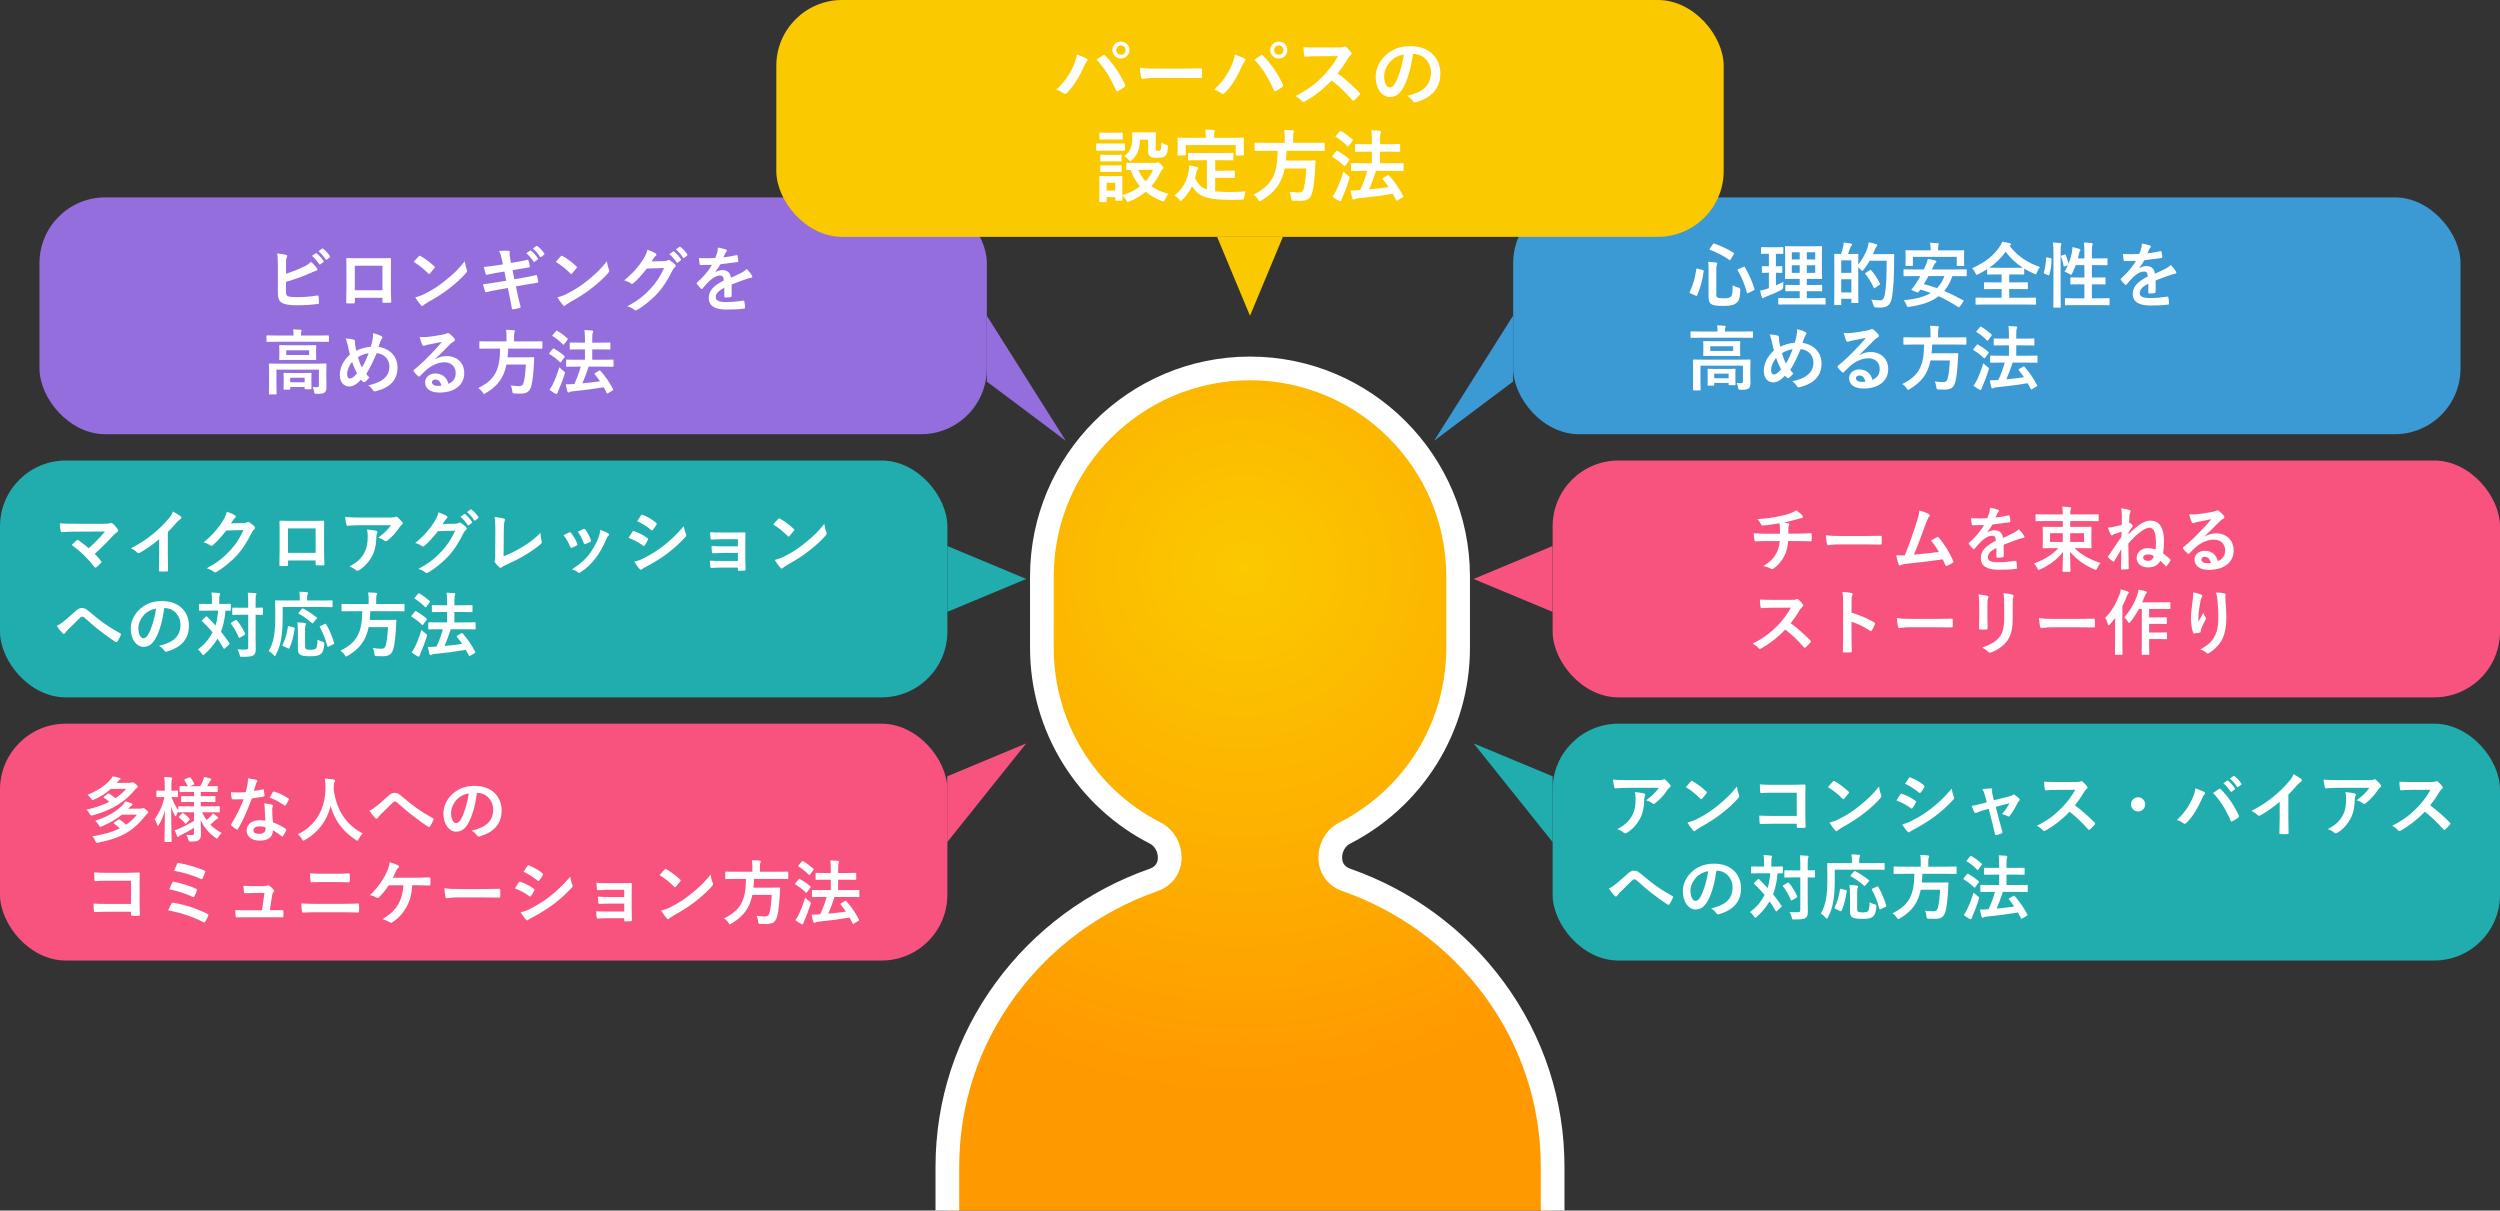 <?xml version="1.0" encoding="UTF-8"?>
<svg xmlns="http://www.w3.org/2000/svg" width="1900" height="920" xmlns:xlink="http://www.w3.org/1999/xlink" viewBox="0 0 1900 920">
  <rect x="0" y="0" width="1900" height="920" fill="#333333" stroke="none"/>
  <defs>
    <style>
      .cls-1 {
        fill: #fbc900;
      }

      .cls-1, .cls-2, .cls-3, .cls-4, .cls-5, .cls-6, .cls-7 {
        stroke-width: 0px;
      }

      .cls-2 {
        fill: url(#_名称未設定グラデーション_2);
      }

      .cls-3 {
        fill: #21adad;
      }

      .cls-4 {
        fill: #956ede;
      }

      .cls-5 {
        fill: #fff;
      }

      .cls-6 {
        fill: #3b99d3;
      }

      .cls-7 {
        fill: #f8537f;
      }
    </style>
    <radialGradient id="_名称未設定グラデーション_2" data-name="名称未設定グラデーション 2" cx="944.31" cy="431.87" fx="944.31" fy="431.87" r="400.23" gradientUnits="userSpaceOnUse">
      <stop offset="0" stop-color="#fbc900"/>
      <stop offset="1" stop-color="#f90"/>
    </radialGradient>
  </defs>
  <g id="layer_1">
    <rect class="cls-3" y="350" width="720" height="180" rx="50" ry="50"/>
    <rect class="cls-7" x="1180" y="350" width="720" height="180" rx="50" ry="50"/>
    <g>
      <path class="cls-5" d="M79.34,398.06c3.13,0,3.78-.16,4.48-.49.27-.16.54-.27.76-.27.32,0,.65.16.92.43,1.46,1.3,2.7,2.65,3.89,4.32.27.43.43.81.43,1.19,0,.43-.22.81-.7,1.13-1.13.81-1.89,1.3-2.59,2.05-4.64,5.13-9.67,10.15-14.53,14.47,1.73,1.73,3.19,3.4,4.75,5.4.27.32.38.54.38.81s-.16.54-.49.86c-1.08,1.08-2.27,2.21-3.51,3.19-.27.16-.49.27-.7.27s-.43-.16-.65-.49c-5.24-6.75-10.69-12.04-17.33-16.79,1.08-1.03,2.92-2.75,3.89-3.62.22-.16.43-.27.59-.27.22,0,.43.16.76.38,2.81,2.05,5.4,3.94,7.67,6.05,4.54-3.94,8.48-8.1,12.47-12.74l-22.73.11c-3.13,0-7.13.11-10.04.38-.7,0-.86-.32-.97-.97-.32-1.89-.54-3.78-.65-5.78,3.67.38,8.05.38,11.77.38h22.14Z"/>
      <path class="cls-5" d="M127.56,422.15c0,3.73.05,6.91.16,11.23.05.7-.22.92-.81.92-1.73.11-3.67.11-5.4,0-.59,0-.81-.22-.76-.86.05-3.89.22-7.4.22-11.07v-12.58c-4.75,4-10.53,8.1-14.85,10.37-.27.16-.54.22-.81.22-.43,0-.76-.16-1.13-.54-1.24-1.24-3.02-2.32-4.64-3.19,7.45-3.83,12.04-6.97,17.01-11.07,4.27-3.51,8.15-7.29,11.5-11.29,1.84-2.16,2.54-3.24,3.4-5.56,2.43,1.35,4.81,2.81,5.99,3.78.32.22.43.54.43.81,0,.43-.32.92-.76,1.19-.92.59-1.78,1.4-3.24,2.97-2.11,2.54-4.1,4.64-6.32,6.8v17.87Z"/>
      <path class="cls-5" d="M185.24,397.52c1.4-.05,2.11-.27,2.7-.65.22-.16.43-.22.7-.22s.54.11.86.32c1.35.86,2.59,1.89,3.67,2.92.49.43.7.86.7,1.24,0,.43-.27.81-.65,1.13-.76.59-1.3,1.35-1.78,2.32-3.62,7.34-7.07,12.58-10.69,16.69-4.64,5.24-11.07,10.48-16.42,13.45-.32.22-.59.27-.86.27-.43,0-.81-.22-1.24-.59-1.35-1.08-3.02-1.89-5.13-2.48,8.42-4.64,12.69-8.05,17.98-13.77,4.27-4.75,6.75-8.42,9.99-15.34l-13.07.38c-4.43,5.45-7.13,8.53-10.21,11.07-.38.38-.76.59-1.13.59-.27,0-.54-.11-.81-.32-1.35-.97-3.35-1.94-5.18-2.32,7.02-5.72,11.18-10.75,14.53-16.04,1.78-3.02,2.59-4.7,3.19-7.29,3.08,1.08,5.13,2,6.32,2.86.38.27.54.59.54.92s-.16.65-.59.92c-.54.32-.92.92-1.35,1.46-.59.92-1.13,1.73-1.78,2.7l9.72-.22Z"/>
      <path class="cls-5" d="M218.93,425.93v3.19c0,.92-.22,1.03-1.19,1.08-1.35.05-2.92.05-4.27,0-.92-.05-1.19-.16-1.13-.81.05-2.81.16-6.64.16-10.75v-13.23c0-2.92.05-5.83-.11-8.96,0-.54.22-.76.59-.76,2.86.16,6.05.16,9.67.16h12.85c3.51,0,7.61,0,10.15-.11.59,0,.76.27.7,1.08,0,2.65-.05,5.56-.05,8.75v12.91c0,4.7.16,7.34.27,10.26,0,.76-.27.92-1.03.92-1.62.05-3.35.05-4.97,0-.65,0-.7-.11-.7-.86v-2.86h-20.95ZM239.88,401.57h-21.01v18.63h21.01v-18.63Z"/>
      <path class="cls-5" d="M273.8,399.14c-3.08,0-6.37.22-9.56.43-.65.05-.86-.32-.97-.81-.43-1.51-.76-4.21-.97-5.83,3.67.27,6.64.38,10.96.38h23.17c2.27,0,3.19-.11,3.73-.32.27-.11.76-.38,1.03-.38.43,0,.86.32,1.24.76,1.19,1.03,2.21,2.16,3.24,3.4.27.32.43.65.43.97,0,.43-.27.81-.76,1.13-.59.43-1.03.97-1.46,1.57-2.54,3.83-5.89,7.56-9.5,10.42-.32.32-.7.49-1.13.49s-.92-.22-1.3-.54c-1.35-1.08-2.7-1.67-4.48-2.21,4.32-3.24,6.97-5.56,9.67-9.45h-23.33ZM276.82,420.2c2.05-3.83,2.65-7.51,2.65-12.74,0-2-.11-3.24-.54-5.08,2.65.27,5.45.65,6.97,1.03.7.16.92.54.92,1.03,0,.32-.11.65-.27.97-.38.76-.43,1.3-.49,2.21-.16,5.24-.7,10.04-3.19,14.85-2.11,4.05-5.35,7.88-9.83,10.75-.49.32-.97.54-1.51.54-.38,0-.76-.16-1.08-.49-1.3-1.13-2.86-2-4.91-2.75,5.89-3.08,8.96-5.99,11.29-10.31Z"/>
      <path class="cls-5" d="M346.1,398.01c1.4-.05,2.11-.27,2.7-.65.22-.16.43-.22.7-.22s.54.11.86.32c1.35.86,2.59,1.89,3.67,2.92.49.43.7.86.7,1.24,0,.43-.27.81-.65,1.13-.76.59-1.3,1.35-1.78,2.32-3.62,7.34-7.07,12.58-10.69,16.69-4.64,5.24-11.07,10.48-16.42,13.45-.32.22-.59.27-.86.27-.43,0-.81-.22-1.24-.59-1.35-1.08-3.02-1.89-5.13-2.48,8.42-4.64,12.69-8.05,17.98-13.77,4.27-4.75,6.75-8.42,9.99-15.34l-13.07.38c-4.43,5.45-7.13,8.53-10.21,11.07-.38.38-.76.59-1.13.59-.27,0-.54-.11-.81-.32-1.35-.97-3.35-1.94-5.18-2.32,7.02-5.72,11.18-10.75,14.53-16.04,1.78-3.02,2.59-4.7,3.19-7.29,3.08,1.08,5.13,2,6.32,2.86.38.27.54.59.54.92s-.16.65-.59.92c-.54.32-.92.92-1.35,1.46-.59.92-1.13,1.73-1.78,2.7l9.72-.22ZM352.8,390.72c.27-.22.49-.16.81.11,1.67,1.3,3.62,3.46,5.13,5.78.22.32.22.59-.16.86l-2.27,1.67c-.38.27-.65.22-.92-.16-1.62-2.48-3.35-4.54-5.45-6.26l2.86-2ZM357.6,387.21c.32-.22.49-.16.81.11,2,1.51,3.94,3.67,5.13,5.56.22.32.27.65-.16.97l-2.16,1.67c-.43.32-.7.16-.92-.16-1.46-2.32-3.19-4.37-5.4-6.21l2.7-1.94Z"/>
      <path class="cls-5" d="M382.71,422.79c4.16-1.62,8.21-3.51,13.77-6.8,6.21-3.67,9.94-6.7,14.31-11.02.05,2.48.38,4.64.86,6.26.32,1.03.16,1.57-.54,2.16-4.43,3.73-8.91,6.7-13.5,9.29-4.1,2.43-8.32,4.54-13.23,6.7-1.35.59-2.32,1.13-3.02,1.73-.32.27-.65.43-.97.43s-.59-.16-.92-.43c-1.24-1.03-2.32-2.21-3.29-3.67-.22-.27-.32-.54-.32-.86,0-.27.11-.59.27-.92.22-.54.22-1.57.22-3.08l.11-20.3c0-4.43-.16-7.07-.59-9.4,3.02.38,5.78.81,7.02,1.19.54.16.86.49.86,1.03,0,.27-.11.65-.27,1.13-.38,1.08-.59,2.86-.59,6.7l-.16,19.87Z"/>
      <path class="cls-5" d="M432.56,404.65c.59-.27.97-.22,1.4.38,1.89,2.38,3.62,5.13,4.64,7.99.11.38.22.59.22.81,0,.32-.22.49-.65.76-1.3.76-2.21,1.19-3.46,1.67-.76.27-1.08,0-1.35-.76-1.24-3.13-2.92-6.1-5.08-8.69,1.84-1.03,3.13-1.62,4.27-2.16ZM462.2,405.35c.43.32.7.59.7.92s-.16.59-.59.97c-.81.7-1.19,1.78-1.62,2.75-2.32,5.51-5.13,10.42-8.15,14.36-3.56,4.54-6.53,7.4-11.12,10.42-.43.32-.86.59-1.3.59-.27,0-.59-.11-.86-.38-1.35-1.08-2.59-1.67-4.59-2.27,6.48-4.27,9.72-7.02,12.96-11.23,2.7-3.51,5.72-8.8,7.29-13.01.7-2,1.03-3.19,1.24-5.72,2.27.7,4.7,1.67,6.05,2.59ZM443.46,402.06c.59-.27.97-.22,1.4.43,1.46,1.89,3.29,5.29,4.16,7.88.27.81.16,1.08-.54,1.46-1.03.59-2.21,1.13-3.73,1.67-.59.22-.81-.05-1.08-.81-1.24-3.19-2.48-5.78-4.54-8.64,2.16-1.03,3.4-1.62,4.32-2Z"/>
      <path class="cls-5" d="M480.62,404.16c.27-.38.54-.65,1.03-.54,4.05,1.35,7.29,3.08,10.37,5.29.38.27.59.49.59.81,0,.16-.11.38-.22.59-.59,1.46-1.51,2.86-2.38,4.1-.27.32-.49.54-.7.54s-.38-.11-.65-.32c-3.46-2.54-6.97-4.32-10.91-5.89,1.35-2.16,2.21-3.73,2.86-4.59ZM489.36,424.2c5.13-2.7,9.56-5.24,14.8-9.34,4.32-3.29,10.1-8.48,15.55-15.07.32,2.38.76,3.73,1.57,6.05.16.38.27.7.27,1.03,0,.43-.16.81-.59,1.24-5.02,5.4-8.42,8.37-13.72,12.47-4.7,3.56-9.72,6.64-16.15,10.15-1.3.7-2.59,1.3-3.13,1.84-.32.32-.59.43-.86.43-.38,0-.76-.22-1.08-.65-1.13-1.13-2.59-3.24-4-5.51,2.27-.43,4.16-1.03,7.34-2.65ZM487.15,391.74c.38-.65.7-.76,1.35-.43,3.46,1.4,7.18,3.4,10.15,5.99.32.22.43.49.43.7s-.05.43-.22.7c-.76,1.35-1.84,3.08-2.75,4.05-.16.27-.38.32-.54.32-.27,0-.54-.16-.81-.38-2.81-2.32-7.02-5.08-10.48-6.64.92-1.4,1.94-2.92,2.86-4.32Z"/>
      <path class="cls-5" d="M560.81,409.78h-12.47c-2.54,0-5.13.27-7.56.32-.49.05-.76-.38-.81-1.24-.11-1.35-.16-2.38-.27-4.43,3.08.27,4.75.27,8.64.27h9.4c2.65,0,5.62,0,7.99-.11.65,0,.86.32.81.86,0,2.43-.11,4.7-.11,7.07v12.47c0,2.43.11,4.91.22,7.67,0,.81-.27.97-1.19,1.03-.86.05-2.59.11-3.67.11-.86,0-.97-.16-.97-.81v-1.62h-12.8c-2.54,0-4.97.11-7.45.27-.54,0-.7-.27-.76-1.08-.16-1.08-.27-2.65-.27-4.48,2.92.22,5.56.22,8.69.22h12.58v-6.05h-11.45c-2.43,0-5.08.11-7.4.22-.65,0-.86-.32-.92-1.19-.16-1.08-.22-2.48-.22-4.32,2.92.22,4.91.27,8.42.27h11.56v-5.45Z"/>
      <path class="cls-5" d="M591.42,394.39c.22-.27.49-.43.76-.43.22,0,.43.11.7.27,2.75,1.46,7.24,4.75,10.31,7.67.32.32.49.54.49.76s-.11.43-.32.7c-.81,1.08-2.59,3.24-3.35,4.05-.27.27-.43.43-.65.43s-.43-.16-.7-.43c-3.24-3.35-7.13-6.43-11.02-8.8,1.19-1.46,2.75-3.13,3.78-4.21ZM596.12,422.85c6.59-3.4,10.1-5.67,15.55-10.04,6.59-5.35,10.21-8.8,14.8-14.69.32,2.7.81,4.54,1.51,6.32.16.38.27.7.27,1.03,0,.49-.27.92-.86,1.62-2.86,3.35-7.51,7.67-12.42,11.45-4.48,3.51-9.02,6.53-16.31,10.58-2.43,1.46-3.13,2-3.62,2.48-.32.32-.65.54-.97.54-.27,0-.59-.22-.92-.59-1.35-1.51-3.02-3.73-4.32-5.99,2.75-.76,4.43-1.24,7.29-2.7Z"/>
      <path class="cls-5" d="M47.86,472.73c1.78-1.4,5.67-4.75,9.67-8.37,1.78-1.62,3.13-2.27,4.7-2.27,1.84,0,2.86.49,4.7,2,4.05,3.24,6.37,5.4,11.66,9.29,4.81,3.46,8.53,5.56,12.74,7.94.54.22.81.65.54,1.13-.59,1.62-1.62,3.67-2.65,5.08-.27.38-.49.54-.7.54s-.43-.05-.76-.27c-2.59-1.51-8.48-5.83-11.66-8.32-3.89-2.92-7.78-6.37-11.34-9.56-1.03-.97-1.73-1.24-2.38-1.24-.59,0-1.13.49-1.84,1.13-2.65,2.65-6.53,6.37-9.07,8.91-1.08,1.13-1.51,1.67-1.94,2.38-.27.43-.59.65-.97.65s-.7-.16-1.03-.49c-1.13-1.13-3.13-3.73-4.43-5.62,1.62-.65,2.97-1.51,4.75-2.92Z"/>
      <path class="cls-5" d="M124.86,462.14c-1.24,9.18-3.51,17.6-6.75,23.27-2.32,4.05-5.13,6.21-9.18,6.21-4.75,0-9.56-5.08-9.56-13.88,0-5.18,2.21-10.15,6.1-14.04,4.54-4.54,10.26-6.91,17.55-6.91,12.96,0,20.57,7.99,20.57,18.74,0,10.04-5.67,16.36-16.63,19.66-1.13.32-1.62.11-2.32-.97-.59-.92-1.73-2.16-3.78-3.4,9.13-2.16,16.31-5.94,16.31-16.15,0-6.43-4.86-12.53-12.1-12.53h-.22ZM109.37,467.38c-2.59,2.92-4.21,6.53-4.21,9.99,0,4.97,2,7.72,3.67,7.72,1.4,0,2.59-.7,4.05-3.29,2.38-4.37,4.81-12.15,5.72-19.33-3.78.76-6.8,2.27-9.23,4.91Z"/>
      <path class="cls-5" d="M156.4,468.73c.22-.22.38-.27.54-.27s.32.05.49.27c2.16,2.16,4.32,4.37,6.37,6.64.92-2.86,1.62-6.48,1.94-11.29h-7.4c-4.64,0-6.21.11-6.53.11-.54,0-.59-.05-.59-.65v-4.05c0-.54.05-.59.59-.59.32,0,1.89.11,6.53.11h2.75v-3.46c0-2.38-.11-3.78-.43-5.24,2,.05,3.73.11,5.72.38.54,0,.86.22.86.54,0,.38-.16.65-.32,1.08-.16.43-.27,1.13-.27,3.24v3.46h1.57c4.7,0,6.26-.11,6.59-.11.54,0,.59.05.59.59v4.05c0,.59-.05.65-.59.65-.27,0-1.19-.05-3.46-.11-.54,6.59-1.73,11.72-3.4,15.98,2.21,2.75,4.32,5.62,6.32,8.64.32.43.38.59-.16,1.13l-3.19,2.92c-.22.22-.43.38-.59.38s-.27-.16-.49-.49c-1.4-2.48-2.92-4.86-4.54-7.18-2.54,4.37-6.37,8.69-9.77,11.72-.54.49-.86.76-1.13.76-.32,0-.59-.38-1.08-1.13-.76-1.3-1.78-2.32-2.92-3.19,4.86-3.78,7.83-6.91,11.12-13.07-2.32-2.86-4.97-5.62-7.88-8.37-.43-.32-.43-.49.05-.97l2.7-2.48ZM178.92,471.32c.54-.32.76-.32,1.08.11,2.48,2.92,4.64,6.37,6.26,10.1.22.54.16.7-.38,1.03l-3.46,2c-.65.38-.76.32-.97-.22-1.62-3.78-3.51-7.18-5.89-10.21-.38-.49-.27-.65.27-.97l3.08-1.84ZM194.25,482.01c0,3.78.11,7.88.11,10.91,0,2.75-.32,3.94-1.67,5.08-1.13.86-3.35,1.19-8.59,1.19-1.62,0-1.62.05-2-1.62-.43-1.67-.92-2.97-1.62-4.05,2.11.16,4.54.22,6.16.16,1.57,0,2-.43,2-1.73v-24.73h-5.18c-4.54,0-6.05.11-6.37.11-.54,0-.59-.05-.59-.59v-4.37c0-.54.05-.59.59-.59.32,0,1.84.11,6.37.11h5.18v-3.83c0-3.46-.05-5.18-.32-7.61,1.94.05,3.94.16,5.72.32.54.05.86.32.86.59,0,.49-.16.76-.32,1.13-.32.65-.32,1.84-.32,5.45v3.94c3.4,0,4.7-.11,4.97-.11.54,0,.59.05.59.59v4.37c0,.54-.05.59-.59.59-.27,0-1.57-.05-4.97-.11v14.8Z"/>
      <path class="cls-5" d="M214.83,467.76c0,7.78-.32,12.53-1.03,17.06-.7,4.64-2,8.64-4.1,12.74-.38.7-.59,1.03-.86,1.03s-.59-.27-1.08-.86c-1.13-1.3-2.43-2.38-3.51-3.02,2.11-3.56,3.35-7.24,4.1-11.99.65-3.89.86-8.37.86-15.98,0-6.59-.11-9.56-.11-9.88,0-.54.05-.59.65-.59.32,0,2.11.11,7.24.11h10.85v-2.27c0-1.67-.05-3.02-.32-4.37,2,0,3.89.16,5.72.32.54.05.86.27.86.54,0,.38-.16.65-.32,1.03-.22.43-.38,1.13-.38,2.32v2.43h11.56c5.08,0,6.86-.11,7.18-.11.54,0,.59.05.59.59v4.05c0,.49-.05.54-.59.54-.32,0-2.11-.11-7.18-.11h-30.13v6.43ZM223.25,476.88c.7.16.81.22.7.86-.92,5.83-1.94,10.37-4,14.9-.27.49-.49.38-1.13.11l-3.67-1.73c-.65-.32-.65-.59-.38-1.08,2-3.83,3.24-8.26,4.05-13.61.05-.59.16-.59.97-.38l3.46.92ZM231.84,490.49c0,1.78.05,2.32.76,2.81.54.38,1.51.54,3.46.54s3.02-.22,3.83-.81c1.03-.86,1.3-2.75,1.4-6.91,1.03.65,2.54,1.24,3.89,1.57q1.46.32,1.3,1.78c-.43,4.81-1.4,6.75-3.08,7.88-1.57,1.08-3.94,1.4-7.67,1.4-4.05,0-6.37-.32-7.83-1.35-1.08-.81-1.51-1.89-1.51-4.86v-13.07c0-2.21-.16-4.81-.38-6.48,1.73.05,3.89.22,5.51.43.65.05,1.08.32,1.08.7,0,.43-.16.7-.43,1.19-.27.49-.32,2-.32,4.32v10.85ZM229.3,462.84c.49-.54.54-.59,1.08-.32,3.29,1.67,6.97,4,10.26,6.7.27.16.38.32.38.43,0,.16-.11.32-.38.65l-2.54,2.97c-.54.65-.65.65-1.03.27-3.19-2.86-6.86-5.4-10.04-7.18-.38-.22-.49-.32,0-.86l2.27-2.65ZM249.82,491.36c-.76.38-.86.38-1.03-.22-1.19-4.64-3.29-10.21-5.67-14.47-.27-.49-.22-.65.49-.97l3.24-1.46c.65-.32.76-.32,1.03.16,2.48,4.16,4.75,9.83,6.05,14.26.16.59.11.65-.65,1.03l-3.46,1.67Z"/>
      <path class="cls-5" d="M266.94,464.52c-4.81,0-6.43.11-6.8.11-.54,0-.59-.05-.59-.65v-4.37c0-.59.05-.65.59-.65.38,0,2,.11,6.8.11h13.23v-3.51c0-2.32-.11-4-.38-5.29,1.94,0,4.05.11,5.89.27.54.05.86.27.86.59,0,.38-.16.7-.32,1.13-.22.43-.32,1.13-.32,3.13v3.67h14.2c4.86,0,6.48-.11,6.8-.11.49,0,.54.05.54.65v4.37c0,.59-.05.65-.54.65-.32,0-1.94-.11-6.8-.11h-18.68c-.05,2.38-.22,4.59-.43,6.64h13.23c4.54,0,6.05-.11,6.37-.11.54,0,.65.16.65.76-.11,1.4-.16,2.86-.22,4.21-.43,8.05-1.08,13.07-1.78,16.04-1.19,5.13-3.29,6.7-8.69,6.7-.97,0-2.48,0-4.27-.11-1.51-.11-1.51-.22-1.73-1.94-.22-1.67-.65-3.24-1.19-4.16,2.81.38,5.24.49,6.64.49,1.78,0,2.7-.86,3.19-2.7.81-2.7,1.4-7.67,1.67-13.72h-14.69c-2.05,9.99-6.64,16.31-15.82,21.76-.7.38-1.03.59-1.3.59-.38,0-.59-.38-1.08-1.19-.86-1.35-2-2.43-3.24-3.29,12.42-6.1,16.47-13.55,16.58-29.97h-8.37Z"/>
      <path class="cls-5" d="M315.27,464.84c.38-.49.59-.54,1.08-.27,2.65,1.57,5.4,3.35,7.83,5.56.22.16.27.32.27.49s-.05.32-.27.59l-2.43,3.29c-.27.38-.43.54-.59.54s-.27-.11-.49-.27c-2.32-2.32-5.13-4.43-7.78-5.99-.22-.16-.32-.27-.32-.43s.11-.32.32-.59l2.38-2.92ZM315.32,491.73c1.73-3.56,3.4-7.78,4.97-13.01.76.76,1.94,1.84,3.13,2.7.86.59,1.13.86,1.13,1.35,0,.27-.11.65-.27,1.24-1.35,4.32-2.97,8.53-4.59,12.2-.38.86-.7,1.62-.81,2.11-.11.43-.32.7-.65.7-.27,0-.54-.05-.97-.27-1.35-.76-2.81-1.67-4.43-2.97,1.13-1.46,1.73-2.43,2.48-4.05ZM317.7,451.29c.43-.54.59-.54,1.03-.27,2.59,1.46,5.35,3.56,7.78,5.72.38.32.43.49-.05,1.13l-2.43,3.29c-.38.54-.49.59-.97.22-2.21-2.32-5.35-4.86-7.78-6.26-.49-.27-.49-.38,0-.97l2.43-2.86ZM333.57,478.23c-5.29,0-7.18.11-7.51.11-.54,0-.59-.05-.59-.65v-4.21c0-.54.05-.59.59-.59.32,0,2.21.11,7.51.11h6.21v-7.88h-3.73c-5.18,0-6.97.11-7.24.11-.54,0-.59-.05-.59-.59v-4.16c0-.54.05-.59.59-.59.27,0,2.05.11,7.24.11h3.73v-2.38c0-3.24-.11-5.02-.38-7.18,2.05.05,3.94.16,5.72.32.54.05.86.32.86.65,0,.38-.11.65-.27,1.08-.27.65-.38,1.89-.38,4.97v2.54h5.89c5.18,0,6.97-.11,7.29-.11.54,0,.59.05.59.59v4.16c0,.54-.05.59-.59.59-.32,0-2.11-.11-7.29-.11h-5.89v7.88h8.1c5.29,0,7.18-.11,7.51-.11.49,0,.54.05.54.59v4.21c0,.59-.05.65-.54.65-.32,0-2.21-.11-7.51-.11h-10.85c-1.46,4.59-3.08,8.86-4.75,12.69,4.75-.43,9.02-.92,13.39-1.57-1.24-1.84-2.59-3.62-3.94-5.29-.38-.49-.32-.65.32-1.03l2.92-1.73c.54-.32.7-.27,1.08.11,3.73,4.21,6.86,8.8,9.56,13.93.27.54.27.59-.38,1.03l-3.35,2c-.32.22-.54.32-.7.32s-.27-.16-.38-.43c-.76-1.46-1.51-2.92-2.32-4.37-7.99,1.35-15.07,2.27-23.81,3.13-1.13.16-1.67.27-2,.49s-.59.38-.97.38c-.43,0-.7-.32-.86-.86-.49-1.73-.86-3.4-1.19-5.35,2.32,0,4-.05,5.67-.22.27,0,.59,0,.86-.05,1.84-4,3.51-8.26,4.86-13.18h-3.02Z"/>
    </g>
    <rect class="cls-4" x="30" y="150" width="720" height="180" rx="50" ry="50"/>
    <rect class="cls-6" x="1150" y="150" width="720" height="180" rx="50" ry="50"/>
    <g>
      <path class="cls-5" d="M217.38,208.08c4.75-1.57,8.86-3.13,13.18-5.24,2.92-1.4,4.27-2.27,5.78-3.89,1.89,1.57,3.67,3.78,4.48,4.86.27.32.43.65.43.97,0,.43-.27.81-.92.97-1.51.38-3.02,1.13-4.48,1.78-5.35,2.43-11.39,4.59-18.52,6.7v7.18c0,2.54.38,3.4,1.78,3.83,1.4.38,3.51.59,6.8.59,5.08,0,9.61-.38,15.23-1.24.81-.11.92.11.97.76.16,1.51.32,3.56.32,4.7,0,.7-.32.92-1.13.97-6.1.76-9.23.97-16.04.97-4.81,0-7.99-.49-10.26-1.46-2.7-1.13-3.83-3.67-3.83-8.1v-19.93c0-5.13-.11-7.18-.54-9.88,2.54.27,5.08.59,6.8,1.08.65.16.86.49.86.86s-.16.76-.38,1.13c-.43.86-.54,2.32-.54,4.86v7.51ZM239.95,192.48c.27-.22.49-.16.81.11,1.67,1.3,3.62,3.46,5.13,5.78.22.32.22.59-.16.86l-2.27,1.67c-.38.27-.65.22-.92-.16-1.62-2.48-3.35-4.54-5.45-6.26l2.86-2ZM244.76,188.97c.32-.22.49-.16.81.11,2,1.51,3.94,3.67,5.13,5.56.22.32.27.65-.16.97l-2.16,1.67c-.43.32-.7.16-.92-.16-1.46-2.32-3.19-4.37-5.4-6.21l2.7-1.94Z"/>
      <path class="cls-5" d="M269.71,226.33v3.19c0,.92-.22,1.03-1.19,1.08-1.35.05-2.92.05-4.27,0-.92-.05-1.19-.16-1.13-.81.05-2.81.16-6.64.16-10.75v-13.23c0-2.92.05-5.83-.11-8.96,0-.54.22-.76.59-.76,2.86.16,6.05.16,9.67.16h12.85c3.51,0,7.61,0,10.15-.11.59,0,.76.27.7,1.08,0,2.65-.05,5.56-.05,8.75v12.91c0,4.7.16,7.34.27,10.26,0,.76-.27.92-1.03.92-1.62.05-3.35.05-4.97,0-.65,0-.7-.11-.7-.86v-2.86h-20.95ZM290.66,201.98h-21.01v18.63h21.01v-18.63Z"/>
      <path class="cls-5" d="M318.2,194.8c.22-.27.49-.43.76-.43.22,0,.43.11.7.27,2.75,1.46,7.24,4.75,10.31,7.67.32.32.49.54.49.76s-.11.43-.32.7c-.81,1.08-2.59,3.24-3.35,4.05-.27.27-.43.43-.65.43s-.43-.16-.7-.43c-3.24-3.35-7.13-6.43-11.02-8.8,1.19-1.46,2.75-3.13,3.78-4.21ZM322.9,223.26c6.59-3.4,10.1-5.67,15.55-10.04,6.59-5.35,10.21-8.8,14.8-14.69.32,2.7.81,4.54,1.51,6.32.16.38.27.7.27,1.03,0,.49-.27.92-.86,1.62-2.86,3.35-7.51,7.67-12.42,11.45-4.48,3.51-9.02,6.53-16.31,10.58-2.43,1.46-3.13,2-3.62,2.48-.32.32-.65.54-.97.54-.27,0-.59-.22-.92-.59-1.35-1.51-3.02-3.73-4.32-5.99,2.75-.76,4.43-1.24,7.29-2.7Z"/>
      <path class="cls-5" d="M381.49,197.5c-.54-2.7-1.13-4.64-2.16-6.75,2.32-.16,4.7-.32,7.02-.16.7.05,1.08.27,1.08.81,0,.59-.32,1.57.11,3.89l.81,4.54,4.43-.76c3.08-.54,5.45-.92,8.26-1.67.27,0,.49.22.59.59.43,1.4.76,2.81,1.08,4.64,0,.38-.27.54-.81.59-2.48.43-4.91.76-7.61,1.24l-4.75.86,1.35,6.91,7.83-1.35c3.83-.65,6.48-1.24,8.48-1.78.7-.16.86.05.92.59.38,1.35.7,2.7.92,4.32,0,.49-.27.86-.81.92-1.62.22-4.86.76-8.69,1.4l-7.45,1.3,1.24,5.99c.76,3.62,1.67,7.07,2.38,9.77.05.27-.22.43-.7.59-1.13.38-3.46.92-4.91,1.13-.7.05-1.03-.22-1.08-.65-.38-2-.97-5.78-1.73-9.23l-1.35-6.37-7.34,1.3c-3.67.65-6.7,1.3-8.75,1.84-.59.22-1.03.05-1.24-.59-.54-1.57-1.08-3.62-1.51-5.35,3.29-.38,6.16-.81,10.04-1.46l7.56-1.24-1.35-6.97-5.08.81c-2.97.49-6.59,1.24-8.05,1.62-.54.16-.81,0-1.03-.54-.49-1.24-1.19-3.89-1.51-5.4,2.92-.22,5.89-.59,9.61-1.19l4.91-.76-.7-3.46ZM402.87,190.48c.27-.22.49-.16.81.11,1.67,1.3,3.62,3.46,5.13,5.78.22.32.22.59-.16.86l-2.27,1.67c-.38.27-.65.22-.92-.16-1.62-2.48-3.35-4.54-5.45-6.26l2.86-2ZM407.68,186.97c.32-.22.49-.16.81.11,2,1.51,3.94,3.67,5.13,5.56.22.32.27.65-.16.97l-2.16,1.67c-.43.32-.7.16-.92-.16-1.46-2.32-3.19-4.37-5.4-6.21l2.7-1.94Z"/>
      <path class="cls-5" d="M426.2,194.8c.22-.27.49-.43.76-.43.22,0,.43.11.7.27,2.75,1.46,7.24,4.75,10.31,7.67.32.32.49.54.49.76s-.11.43-.32.7c-.81,1.08-2.59,3.24-3.35,4.05-.27.27-.43.43-.65.43s-.43-.16-.7-.43c-3.24-3.35-7.13-6.43-11.02-8.8,1.19-1.46,2.75-3.13,3.78-4.21ZM430.9,223.26c6.59-3.4,10.1-5.67,15.55-10.04,6.59-5.35,10.21-8.8,14.8-14.69.32,2.7.81,4.54,1.51,6.32.16.38.27.7.27,1.03,0,.49-.27.92-.86,1.62-2.86,3.35-7.51,7.67-12.42,11.45-4.48,3.51-9.02,6.53-16.31,10.58-2.43,1.46-3.13,2-3.62,2.48-.32.32-.65.54-.97.54-.27,0-.59-.22-.92-.59-1.35-1.51-3.02-3.73-4.32-5.99,2.75-.76,4.43-1.24,7.29-2.7Z"/>
      <path class="cls-5" d="M504.88,198.42c1.4-.05,2.11-.27,2.7-.65.22-.16.43-.22.7-.22s.54.11.86.32c1.35.86,2.59,1.89,3.67,2.92.49.43.7.86.7,1.24,0,.43-.27.81-.65,1.13-.76.59-1.3,1.35-1.78,2.32-3.62,7.34-7.07,12.58-10.69,16.69-4.64,5.24-11.07,10.48-16.42,13.45-.32.22-.59.27-.86.27-.43,0-.81-.22-1.24-.59-1.35-1.08-3.02-1.89-5.13-2.48,8.42-4.64,12.69-8.05,17.98-13.77,4.27-4.75,6.75-8.42,9.99-15.34l-13.07.38c-4.43,5.45-7.13,8.53-10.21,11.07-.38.38-.76.59-1.13.59-.27,0-.54-.11-.81-.32-1.35-.97-3.35-1.94-5.18-2.32,7.02-5.72,11.18-10.75,14.53-16.04,1.78-3.02,2.59-4.7,3.19-7.29,3.08,1.08,5.13,2,6.32,2.86.38.27.54.59.54.92s-.16.65-.59.92c-.54.32-.92.92-1.35,1.46-.59.92-1.13,1.73-1.78,2.7l9.72-.22ZM511.57,191.13c.27-.22.49-.16.81.11,1.67,1.3,3.62,3.46,5.13,5.78.22.32.22.59-.16.86l-2.27,1.67c-.38.27-.65.22-.92-.16-1.62-2.48-3.35-4.54-5.45-6.26l2.86-2ZM516.38,187.62c.32-.22.49-.16.81.11,2,1.51,3.94,3.67,5.13,5.56.22.32.27.65-.16.97l-2.16,1.67c-.43.32-.7.16-.92-.16-1.46-2.32-3.19-4.37-5.4-6.21l2.7-1.94Z"/>
      <path class="cls-5" d="M556.02,224.88c0,.59-.32.86-1.03.97s-2.32.27-3.83.27c-.49,0-.7-.32-.7-.86,0-1.94,0-4.64.05-6.59-4.81,2.48-6.53,4.59-6.53,7.18,0,2.27,1.84,3.73,7.51,3.73,4.97,0,9.29-.49,13.45-1.08.49-.05.7.11.76.59.27,1.24.49,3.13.49,4.43.05.65-.16,1.03-.59,1.03-4.64.59-8.15.7-13.39.7-8.86,0-13.55-2.65-13.55-8.91,0-5.18,3.24-8.96,11.39-13.18-.16-2.75-.81-3.83-3.24-3.73-2.54.11-4.97,1.73-7.45,3.89-2.32,2.27-3.67,3.83-5.4,5.89-.27.32-.43.49-.65.49-.16,0-.38-.16-.59-.38-.76-.76-2.38-2.43-3.08-3.56-.16-.22-.22-.38-.22-.49,0-.22.11-.38.38-.59,4.16-3.73,8.15-7.99,11.29-13.39-2.54.11-5.45.16-8.64.16-.49,0-.65-.27-.76-.86-.16-.86-.38-2.86-.54-4.48,4.1.22,8.32.16,12.42-.05.59-1.46,1.08-2.75,1.62-4.64.22-.92.38-1.84.38-3.29,2.38.38,4.75.97,6.16,1.51.43.16.65.54.65.92,0,.27-.11.59-.38.81-.32.27-.65.76-.92,1.3-.32.76-.59,1.46-1.24,2.92,3.29-.38,6.59-.92,9.83-1.67.59-.11.76.05.86.54.27,1.08.49,2.32.54,3.89.05.54-.16.76-.92.86-4.05.59-8.69,1.19-12.64,1.62-1.24,2-2.43,4-4.05,5.99l.05.11c1.73-1.13,3.94-1.67,5.4-1.67,3.56,0,6.05,1.62,6.59,5.83,2.11-.97,5.18-2.38,7.94-3.78,1.03-.54,2.75-1.51,4.1-2.92,1.78,1.89,3.19,3.78,3.78,4.75.32.49.43.86.43,1.19,0,.43-.27.65-.81.76-1.13.16-2.21.43-3.29.81-3.51,1.24-7.02,2.43-11.61,4.32v8.69Z"/>
      <path class="cls-5" d="M209.98,259.74c-4.86,0-6.53.11-6.86.11-.54,0-.59-.05-.59-.59v-3.78c0-.54.05-.59.59-.59.32,0,2,.11,6.86.11h13.12v-.16c0-1.78-.05-3.19-.38-4.48,2,0,3.89.11,5.72.27.54.05.86.27.86.54,0,.38-.22.65-.38,1.08-.11.43-.22,1.13-.22,2.59v.16h13.82c4.86,0,6.53-.11,6.86-.11.54,0,.59.05.59.59v3.78c0,.54-.05.59-.59.59-.32,0-2-.11-6.86-.11h-32.56ZM248,287.44c0,2.92.11,5.18.11,6.86,0,1.46-.22,2.92-1.3,3.89-.97.86-2.21,1.13-6.1,1.13-1.67,0-1.73-.11-2-1.67-.22-1.3-.65-2.65-1.13-3.56,1.62.16,2.32.22,3.46.22.86,0,1.35-.38,1.35-1.51v-11.83h-32.29v12.1c0,4,.11,5.83.11,6.1,0,.54-.05.59-.59.59h-4.64c-.54,0-.59-.05-.59-.59,0-.32.11-1.94.11-6.1v-10.48c0-3.78-.11-5.4-.11-5.72,0-.54.05-.59.59-.59.38,0,2.16.11,7.29.11h27.97c5.13,0,6.91-.11,7.29-.11.54,0,.59.05.59.59,0,.32-.11,2.21-.11,6.16v4.43ZM232.77,262.39c4.91,0,6.64-.11,6.97-.11.54,0,.59.05.59.59,0,.38-.11,1.19-.11,3.51v3.29c0,2.21.11,3.08.11,3.4,0,.54-.05.59-.59.59-.32,0-2.05-.11-6.97-.11h-13.01c-4.91,0-6.64.11-6.97.11-.54,0-.59-.05-.59-.59,0-.32.11-1.19.11-3.4v-3.29c0-2.32-.11-3.13-.11-3.51,0-.54.05-.59.59-.59.32,0,2.05.11,6.97.11h13.01ZM216.09,296.14c-.54,0-.59-.05-.59-.59,0-.38.11-1.24.11-6.21v-2c0-2.05-.11-3.08-.11-3.4,0-.54.05-.59.59-.59.32,0,1.73.11,5.83.11h8.42c4.05,0,5.45-.11,5.83-.11.54,0,.59.05.59.59,0,.32-.11,1.3-.11,2.86v2.38c0,4.86.11,5.72.11,6.05,0,.54-.05.59-.59.59h-4c-.59,0-.65-.05-.65-.59v-1.13h-10.96v1.46c0,.54-.05.59-.59.59h-3.89ZM234.93,266.22h-17.39v3.56h17.39v-3.56ZM220.57,290.52h10.96v-3.46h-10.96v3.46Z"/>
      <path class="cls-5" d="M283.32,256.93c.16-1.19.27-2.48.11-3.67,2.7.54,4.81,1.3,6.37,2.16.59.27.86.59.86.97,0,.27-.16.59-.38.92-.49.7-.76,1.19-1.08,2-.32.86-.81,2.16-1.51,4.32,8.53,1.35,14.42,7.07,14.42,15.66,0,9.61-5.83,15.39-16.58,18.04-1.19.27-1.57.11-2.21-.92-.81-1.3-2.05-2.7-3.51-3.56,7.34-1.51,16.15-4.86,16.15-14.26,0-5.45-3.78-9.61-9.72-10.21-2.65,6.43-5.02,11.29-7.88,15.77.59.81,1.3,1.78,2.32,2.75-1.4,1.67-2.32,2.65-3.35,3.29-.22.16-.49.27-.76.27s-.49-.11-.76-.32c-.43-.43-.86-.86-1.46-1.57-3.51,3.73-6.1,5.13-9.02,5.13-4.1,0-7.07-3.35-7.07-8.75s2.48-10.8,7.67-15.5c-.59-2.05-1.13-4.75-1.67-7.13-.54-2.11-.86-3.56-1.62-5.08,2.59.11,4.64.38,6.1.86.86.22,1.03.59,1.03,1.57,0,.86,0,1.67.22,3.08.27,1.57.43,2.54.76,3.83,3.02-1.62,7.34-2.75,11.02-3.08.59-1.73,1.08-3.73,1.57-6.59ZM263.82,284.42c0,1.84.76,3.29,1.89,3.29,1.62,0,3.35-1.19,5.62-3.94-1.57-3.02-2.86-5.99-3.73-8.75-2.38,2.81-3.78,6.26-3.78,9.4ZM275.05,279.34c1.84-2.97,3.4-6.43,5.13-10.91-2.54.32-5.72,1.46-8.15,3.02.7,2.59,1.84,5.67,3.02,7.88Z"/>
      <path class="cls-5" d="M330.84,273.03c3.02-1.73,5.56-2.43,8.59-2.43,7.88,0,13.39,5.18,13.39,12.96,0,9.02-7.29,14.8-18.85,14.8-6.8,0-10.91-2.92-10.91-7.94,0-3.62,3.4-6.59,7.61-6.59,5.08,0,8.8,2.7,10.15,7.88,3.78-1.73,5.51-4.1,5.51-8.21,0-4.91-3.46-8.15-8.48-8.15-4.48,0-9.45,2-13.82,5.72-1.57,1.4-3.08,2.97-4.7,4.59-.38.38-.65.59-.92.59-.22,0-.49-.16-.81-.49-1.13-.97-2.32-2.38-3.19-3.51-.32-.43-.16-.81.27-1.24,4.21-3.4,7.94-6.86,12.8-11.93,3.35-3.46,5.89-6.16,8.37-9.23-3.24.59-7.07,1.35-10.42,2.05-.7.16-1.4.32-2.27.65-.27.11-.81.27-1.08.27-.54,0-.92-.27-1.19-.92-.65-1.24-1.13-2.75-1.89-5.83,1.62.22,3.4.22,5.02.11,3.29-.32,8.05-1.03,12.26-1.84,1.35-.27,2.43-.54,2.97-.81.27-.16.76-.43,1.03-.43.54,0,.86.16,1.24.43,1.62,1.24,2.7,2.32,3.62,3.46.43.49.59.86.59,1.3,0,.54-.32,1.03-.92,1.3-.92.43-1.35.81-2.38,1.73-3.94,3.83-7.56,7.61-11.66,11.56l.05.16ZM330.89,288.42c-1.57,0-2.59.92-2.59,2.05,0,1.67,1.46,2.81,4.7,2.81.97,0,1.67-.05,2.48-.22-.7-2.97-2.32-4.64-4.59-4.64Z"/>
      <path class="cls-5" d="M371.71,264.93c-4.81,0-6.43.11-6.8.11-.54,0-.59-.05-.59-.65v-4.37c0-.59.05-.65.59-.65.38,0,2,.11,6.8.11h13.23v-3.51c0-2.32-.11-4-.38-5.29,1.94,0,4.05.11,5.89.27.54.05.86.27.86.59,0,.38-.16.7-.32,1.13-.22.43-.32,1.13-.32,3.13v3.67h14.2c4.86,0,6.48-.11,6.8-.11.49,0,.54.05.54.65v4.37c0,.59-.05.65-.54.65-.32,0-1.94-.11-6.8-.11h-18.68c-.05,2.38-.22,4.59-.43,6.64h13.23c4.54,0,6.05-.11,6.37-.11.54,0,.65.16.65.76-.11,1.4-.16,2.86-.22,4.21-.43,8.05-1.08,13.07-1.78,16.04-1.19,5.13-3.29,6.7-8.69,6.7-.97,0-2.48,0-4.27-.11-1.51-.11-1.51-.22-1.73-1.94-.22-1.67-.65-3.24-1.19-4.16,2.81.38,5.24.49,6.64.49,1.78,0,2.7-.86,3.19-2.7.81-2.7,1.4-7.67,1.67-13.72h-14.69c-2.05,9.99-6.64,16.31-15.82,21.76-.7.38-1.03.59-1.3.59-.38,0-.59-.38-1.08-1.19-.86-1.35-2-2.43-3.24-3.29,12.42-6.1,16.47-13.55,16.58-29.97h-8.37Z"/>
      <path class="cls-5" d="M420.04,265.25c.38-.49.59-.54,1.08-.27,2.65,1.57,5.4,3.35,7.83,5.56.22.16.27.32.27.49s-.05.32-.27.59l-2.43,3.29c-.27.38-.43.54-.59.54s-.27-.11-.49-.27c-2.32-2.32-5.13-4.43-7.78-5.99-.22-.16-.32-.27-.32-.43s.11-.32.32-.59l2.38-2.92ZM420.1,292.14c1.73-3.56,3.4-7.78,4.97-13.01.76.76,1.94,1.84,3.13,2.7.86.59,1.13.86,1.13,1.35,0,.27-.11.65-.27,1.24-1.35,4.32-2.97,8.53-4.59,12.2-.38.86-.7,1.62-.81,2.11-.11.43-.32.7-.65.7-.27,0-.54-.05-.97-.27-1.35-.76-2.81-1.67-4.43-2.97,1.13-1.46,1.73-2.43,2.48-4.05ZM422.47,251.7c.43-.54.59-.54,1.03-.27,2.59,1.46,5.35,3.56,7.78,5.72.38.32.43.49-.05,1.13l-2.43,3.29c-.38.54-.49.59-.97.22-2.21-2.32-5.35-4.86-7.78-6.26-.49-.27-.49-.38,0-.97l2.43-2.86ZM438.35,278.64c-5.29,0-7.18.11-7.51.11-.54,0-.59-.05-.59-.65v-4.21c0-.54.05-.59.59-.59.32,0,2.21.11,7.51.11h6.21v-7.88h-3.73c-5.18,0-6.97.11-7.24.11-.54,0-.59-.05-.59-.59v-4.16c0-.54.05-.59.59-.59.27,0,2.05.11,7.24.11h3.73v-2.38c0-3.24-.11-5.02-.38-7.18,2.05.05,3.94.16,5.72.32.54.05.86.32.86.65,0,.38-.11.65-.27,1.08-.27.65-.38,1.89-.38,4.97v2.54h5.89c5.18,0,6.97-.11,7.29-.11.54,0,.59.05.59.59v4.16c0,.54-.05.59-.59.59-.32,0-2.11-.11-7.29-.11h-5.89v7.88h8.1c5.29,0,7.18-.11,7.51-.11.49,0,.54.05.54.59v4.21c0,.59-.05.65-.54.65-.32,0-2.21-.11-7.51-.11h-10.85c-1.46,4.59-3.08,8.86-4.75,12.69,4.75-.43,9.02-.92,13.39-1.57-1.24-1.84-2.59-3.62-3.94-5.29-.38-.49-.32-.65.32-1.03l2.92-1.73c.54-.32.7-.27,1.08.11,3.73,4.21,6.86,8.8,9.56,13.93.27.54.27.59-.38,1.03l-3.35,2c-.32.22-.54.32-.7.32s-.27-.16-.38-.43c-.76-1.46-1.51-2.92-2.32-4.37-7.99,1.35-15.07,2.27-23.81,3.13-1.13.16-1.67.27-2,.49s-.59.38-.97.38c-.43,0-.7-.32-.86-.86-.49-1.73-.86-3.4-1.19-5.35,2.32,0,4-.05,5.67-.22.27,0,.59,0,.86-.05,1.84-4,3.51-8.26,4.86-13.18h-3.02Z"/>
    </g>
    <g>
      <path class="cls-5" d="M1352.8,405.62c0-1.73-.05-3.89-.11-5.45-.05-.7-.11-1.4-.27-2.48-3.56.65-8.64,1.46-12.8,1.73-.81.11-1.13-.59-1.35-1.19-.54-1.08-1.3-2.21-2.75-3.73,6.75-.32,10.96-1.03,16.04-2,3.73-.81,6.43-1.4,8.91-2.32,2.54-.97,3.46-1.51,4.64-2.43,1.84,1.35,3.56,2.7,4.43,3.78.43.43.7.92.7,1.51s-.54.7-1.4.76c-1.13.16-2.27.65-3.4.92-3.29.92-6.59,1.73-9.77,2.38,1.4.16,2.65.38,3.51.7.43.11.7.38.7.76,0,.27-.16.54-.32.92-.21.49-.32,1.03-.38,1.84-.05,1.19-.05,2.43-.05,4.27h6.7c3.4,0,7.99-.27,10.42-.38.54,0,.54.27.59.86.11,1.4.05,3.08,0,4.32-.05.76-.05.97-.7.97-3.4-.11-6.53-.16-10.48-.16h-6.64c-.43,4.59-1.19,7.83-2.7,10.85-1.89,4-5.08,7.78-8.59,10.1-.32.22-.59.38-.92.38-.27,0-.59-.11-.97-.32-1.95-1.03-3.94-1.67-5.72-2.05,5.4-3.19,7.88-5.94,10.1-9.99,1.4-2.75,2.16-5.62,2.38-8.96h-9.61c-1.94,0-5.94,0-8.59.22-.7.05-.86-.38-1.03-1.24-.27-1.03-.54-3.24-.54-4.91,3.83.32,7.83.38,10.48.38h9.5Z"/>
      <path class="cls-5" d="M1397.62,413.72c-5.35,0-7.4.65-7.94.65-.65,0-1.08-.32-1.24-1.13-.27-1.24-.59-3.78-.81-6.53,3.51.54,6.21.65,11.66.65h17.39c4.1,0,8.26-.11,12.42-.16.81-.05.97.11.97.76.11,1.62.11,3.46,0,5.08,0,.65-.22.86-.97.81-4.05-.05-8.05-.11-12.04-.11h-19.44Z"/>
      <path class="cls-5" d="M1465.98,390.77c.38.27.65.54.65.86,0,.27-.16.65-.54,1.08-.97,1.24-1.62,2.92-2.21,4.48-3.02,8.26-5.89,16.2-9.29,24.3,8.32-.7,12.85-1.13,18.9-2.05-1.67-2.97-3.67-5.94-5.99-8.64,1.62-.86,3.19-1.78,4.7-2.59.59-.32.92-.11,1.3.32,4.21,4.91,8.26,11.66,10.91,17.66.16.27.21.49.21.7,0,.32-.21.65-.7.92-1.3.86-2.65,1.57-4.1,2.21-.22.11-.43.16-.65.16-.32,0-.59-.27-.76-.76-.65-1.51-1.24-2.92-1.89-4.32-8.64,1.3-16.85,2.21-25.65,3.13-3.56.38-5.02.65-6.32,1.3-.7.32-1.3.22-1.57-.54-.43-.92-1.13-3.62-1.89-6.97,2.16.16,4.43.11,6.59.05,3.83-9.67,6.64-17.66,9.45-26.73.86-2.81,1.4-4.7,1.57-7.4,3.29.97,5.62,1.73,7.29,2.81Z"/>
      <path class="cls-5" d="M1522.79,422.63c0,.59-.32.86-1.03.97-.7.11-2.32.27-3.83.27-.49,0-.7-.32-.7-.86,0-1.94,0-4.64.05-6.59-4.81,2.48-6.53,4.59-6.53,7.18,0,2.27,1.84,3.73,7.51,3.73,4.97,0,9.29-.49,13.45-1.08.49-.05.7.11.76.59.27,1.24.49,3.13.49,4.43.05.65-.16,1.03-.59,1.03-4.64.59-8.15.7-13.39.7-8.86,0-13.55-2.65-13.55-8.91,0-5.18,3.24-8.96,11.39-13.18-.16-2.75-.81-3.83-3.24-3.73-2.54.11-4.97,1.73-7.45,3.89-2.32,2.27-3.67,3.83-5.4,5.89-.27.32-.43.49-.65.49-.16,0-.38-.16-.59-.38-.76-.76-2.38-2.43-3.08-3.56-.16-.22-.22-.38-.22-.49,0-.22.11-.38.38-.59,4.16-3.73,8.15-7.99,11.29-13.39-2.54.11-5.46.16-8.64.16-.49,0-.65-.27-.76-.86-.16-.86-.38-2.86-.54-4.48,4.1.22,8.32.16,12.42-.05.59-1.46,1.08-2.75,1.62-4.64.22-.92.38-1.84.38-3.29,2.38.38,4.75.97,6.16,1.51.43.16.65.54.65.92,0,.27-.11.59-.38.81-.32.27-.65.76-.92,1.3-.32.76-.59,1.46-1.24,2.92,3.29-.38,6.59-.92,9.83-1.67.59-.11.76.05.86.54.27,1.08.49,2.32.54,3.89.05.54-.16.76-.92.86-4.05.59-8.69,1.19-12.64,1.62-1.24,2-2.43,4-4.05,5.99l.05.11c1.73-1.13,3.94-1.67,5.4-1.67,3.56,0,6.05,1.62,6.59,5.83,2.11-.97,5.18-2.38,7.94-3.78,1.03-.54,2.75-1.51,4.1-2.92,1.78,1.89,3.19,3.78,3.78,4.75.32.49.43.86.43,1.19,0,.43-.27.65-.81.76-1.13.16-2.21.43-3.29.81-3.51,1.24-7.02,2.43-11.61,4.32v8.69Z"/>
      <path class="cls-5" d="M1554.33,396.01c-4.75,0-6.43.11-6.75.11-.54,0-.54-.05-.54-.59v-4.16c0-.49,0-.54.54-.54.32,0,2,.11,6.75.11h13.39c0-2.54-.16-3.94-.43-5.89,1.94.05,4.05.16,5.94.38.54.05.81.32.81.65,0,.43-.16.76-.27,1.13-.27.7-.43,1.57-.43,3.73h14.31c4.81,0,6.43-.11,6.75-.11.54,0,.59.05.59.54v4.16c0,.54-.05.59-.59.59-.32,0-1.95-.11-6.75-.11h-14.31v4.43h8.1c5.29,0,7.18-.11,7.51-.11.54,0,.59.05.59.59,0,.32-.11,1.51-.11,4.54v6.1c0,2.92.11,4.16.11,4.48,0,.59-.05.65-.59.65-.32,0-2.21-.11-7.51-.11h-4.75c4.81,4.91,11.99,8.96,19.71,11.23-.97,1.08-1.84,2.48-2.48,3.94-.43.97-.59,1.35-1.03,1.35-.27,0-.65-.16-1.3-.43-7.13-3.02-13.01-7.18-18.31-13.23,0,6.8.27,13.77.27,14.58,0,.54-.05.59-.59.59h-4.86c-.54,0-.59-.05-.59-.59,0-.81.32-7.72.38-14.58-4.43,5.72-10.21,10.1-17.33,13.28-.59.27-.97.43-1.24.43-.43,0-.59-.38-1.03-1.35-.7-1.4-1.51-2.7-2.43-3.56,7.99-2.92,14.04-6.8,18.47-11.66h-3.73c-5.29,0-7.18.11-7.51.11-.59,0-.65-.05-.65-.65,0-.32.11-1.57.11-4.48v-6.1c0-3.02-.11-4.21-.11-4.54,0-.54.05-.59.65-.59.32,0,2.21.11,7.51.11h7.13v-4.43h-13.39ZM1567.72,411.89v-6.64h-9.67v6.64h9.67ZM1583.92,405.24h-10.58v6.64h10.58v-6.64Z"/>
      <path class="cls-5" d="M1618.43,397.36c.16-.05.43.05.65.22.54.38,1.08.86,1.51,1.4.21.27.32.49.32.7,0,.27-.16.54-.43.86-1.13,1.46-1.84,2.59-2.75,4.16,0,.49,0,.97-.05,1.35,1.35-1.46,2.92-2.97,5.29-4.91,4.1-3.46,7.51-5.45,11.39-5.45,6.64,0,10.26,5.18,10.26,15.5,0,4.21-.27,7.13-.65,9.4,1.78,1.3,3.62,2.75,5.35,4.48.38.38.43.65.21.97-.86,1.51-1.94,3.08-2.86,4.16-.16.16-.27.27-.43.27-.11,0-.27-.11-.49-.38-.97-1.24-2.43-2.65-3.89-3.89-1.94,3.51-4.91,5.02-9.56,5.02s-8.48-2.81-8.48-7.13,3.67-7.51,8.37-7.51c1.78,0,3.89.27,6.05,1.08.21-1.89.27-3.67.27-5.24,0-7.61-1.78-11.34-4.75-11.34-2,0-4.37,1.08-7.29,3.35-3.02,2.32-5.89,5.13-8.96,8.69.16,8.05.21,13.39.32,18.79,0,.49-.22.65-.92.7-1.19.22-2.7.27-4.21.27-.49,0-.76-.32-.76-.92,0-3.51.11-8.53.27-14.58-1.62,2.81-3.67,6.21-5.29,8.96-.22.38-.38.54-.59.54-.16,0-.32-.11-.59-.27-.97-.59-2.43-1.89-3.51-2.97-.16-.16-.27-.27-.27-.43s.16-.38.32-.59c3.67-5.45,6.7-9.83,10.04-14.74.05-1.3.05-2.54.05-3.67-2.11.59-3.67,1.03-5.24,1.62-.38.16-.86.38-1.19.65s-.65.43-.86.43c-.38,0-.76-.27-.97-.7-.59-1.03-1.4-3.19-2.21-5.29,1.13,0,2.11-.11,3.19-.27,1.78-.38,4.43-.92,7.45-1.67,0-2.54.05-4.1.05-7.18,0-2.16-.11-3.78-.54-5.51,2.81.43,4.81.76,6.21,1.24.65.22,1.03.59,1.03,1.08,0,.22-.11.49-.27.81-.32.59-.54,1.24-.65,2.11-.05,1.35-.16,3.24-.27,5.99l.32-.16ZM1632.46,421.34c-2.16,0-3.67.97-3.67,2.32,0,1.51,1.35,2.59,3.62,2.59s3.73-1.13,4.54-3.46c-1.19-1.03-2.59-1.46-4.48-1.46Z"/>
      <path class="cls-5" d="M1675.61,407.78c3.02-1.73,5.56-2.43,8.59-2.43,7.88,0,13.39,5.18,13.39,12.96,0,9.02-7.29,14.8-18.85,14.8-6.8,0-10.91-2.92-10.91-7.94,0-3.62,3.4-6.59,7.61-6.59,5.08,0,8.8,2.7,10.15,7.88,3.78-1.73,5.51-4.1,5.51-8.21,0-4.91-3.46-8.15-8.48-8.15-4.48,0-9.45,2-13.82,5.72-1.57,1.4-3.08,2.97-4.7,4.59-.38.38-.65.59-.92.59-.22,0-.49-.16-.81-.49-1.13-.97-2.32-2.38-3.19-3.51-.32-.43-.16-.81.27-1.24,4.21-3.4,7.94-6.86,12.8-11.93,3.35-3.46,5.89-6.16,8.37-9.23-3.24.59-7.07,1.35-10.42,2.05-.7.16-1.4.32-2.27.65-.27.11-.81.27-1.08.27-.54,0-.92-.27-1.19-.92-.65-1.24-1.13-2.75-1.89-5.83,1.62.22,3.4.22,5.02.11,3.29-.32,8.05-1.03,12.26-1.84,1.35-.27,2.43-.54,2.97-.81.27-.16.76-.43,1.03-.43.54,0,.86.16,1.24.43,1.62,1.24,2.7,2.32,3.62,3.46.43.49.59.86.59,1.3,0,.54-.32,1.03-.92,1.3-.92.43-1.35.81-2.38,1.73-3.94,3.83-7.56,7.61-11.66,11.56l.05.16ZM1675.67,423.17c-1.57,0-2.59.92-2.59,2.05,0,1.67,1.46,2.81,4.7,2.81.97,0,1.67-.05,2.48-.22-.7-2.97-2.32-4.64-4.59-4.64Z"/>
      <path class="cls-5" d="M1361.49,455.88c1.94,0,2.92-.05,3.73-.49.22-.16.38-.22.59-.22.32,0,.59.22.92.43,1.24.97,2.48,2.38,3.51,3.78.16.27.27.49.27.7,0,.32-.22.7-.7,1.08-.7.59-1.4,1.4-2,2.38-2.21,3.78-4.32,6.8-6.91,10.1,5.18,3.83,9.99,8.05,14.96,13.07.27.27.43.54.43.76s-.11.49-.38.81c-1.03,1.24-2.27,2.54-3.62,3.67-.21.22-.43.32-.65.32-.27,0-.49-.16-.76-.43-4.54-5.29-9.18-9.56-14.04-13.39-6.1,6.37-12.26,10.96-18.14,14.26-.49.22-.86.43-1.24.43-.32,0-.65-.16-.92-.49-1.19-1.46-2.75-2.54-4.54-3.51,8.42-4.27,13.45-8.1,19.01-13.77,3.89-4.05,6.86-7.88,10.15-13.55l-13.93.05c-2.81,0-5.62.11-8.53.32-.43.05-.59-.32-.7-.92-.27-1.13-.49-3.73-.49-5.62,2.92.22,5.62.22,9.12.22h14.85Z"/>
      <path class="cls-5" d="M1407.18,465.65c6.59,2.05,11.83,4.16,17.17,7.34.59.32.86.7.59,1.4-.7,1.78-1.57,3.46-2.32,4.7-.21.38-.43.59-.7.59-.16,0-.38-.05-.59-.27-4.97-3.19-9.83-5.56-14.2-6.91v11.93c0,3.51.11,6.7.22,10.58.05.65-.22.81-.97.81-1.57.11-3.24.11-4.81,0-.76,0-1.03-.16-1.03-.81.16-4,.22-7.18.22-10.64v-26.57c0-4.05-.16-5.83-.54-7.99,2.48.16,5.18.43,6.75.86.76.16,1.03.49,1.03.92,0,.32-.16.76-.43,1.24-.38.7-.38,2.05-.38,5.08v7.72Z"/>
      <path class="cls-5" d="M1451.62,476.72c-5.35,0-7.4.65-7.94.65-.65,0-1.08-.32-1.24-1.13-.27-1.24-.59-3.78-.81-6.53,3.51.54,6.21.65,11.66.65h17.39c4.1,0,8.26-.11,12.42-.16.81-.05.97.11.97.76.11,1.62.11,3.46,0,5.08,0,.65-.22.86-.97.81-4.05-.05-8.05-.11-12.04-.11h-19.44Z"/>
      <path class="cls-5" d="M1504.21,459.6c0-3.73-.16-5.78-.59-7.88,2.27.27,5.13.59,6.7,1.13.65.16.92.49.92.86,0,.27-.11.54-.22.81-.49,1.03-.59,2.38-.59,5.13v10.91c0,2.81.11,4.91.16,6.8,0,.81-.32,1.08-1.19,1.08h-4.32c-.76,0-1.08-.27-1.03-.92,0-1.89.16-5.02.16-7.34v-10.58ZM1529.65,469.7c0,7.99-1.19,13.34-4.37,17.6-2.65,3.51-7.34,6.8-11.88,8.48-.43.16-.81.27-1.13.27-.43,0-.81-.16-1.3-.65-1.29-1.3-2.7-2.32-4.59-3.29,5.78-1.78,10.31-4.32,13.18-7.88,2.48-3.08,3.62-7.56,3.62-14.42v-10.21c0-4.64-.11-6.37-.59-8.8,2.59.22,5.18.59,7.02,1.19.54.16.76.49.76.92,0,.27-.05.59-.22.86-.49,1.13-.49,2.54-.49,5.89v10.04Z"/>
      <path class="cls-5" d="M1559.62,476.72c-5.35,0-7.4.65-7.94.65-.65,0-1.08-.32-1.24-1.13-.27-1.24-.59-3.78-.81-6.53,3.51.54,6.21.65,11.66.65h17.39c4.1,0,8.26-.11,12.42-.16.81-.05.97.11.97.76.11,1.62.11,3.46,0,5.08,0,.65-.22.86-.97.81-4.05-.05-8.05-.11-12.04-.11h-19.44Z"/>
      <path class="cls-5" d="M1607.46,476.4c0-2,.05-4.43.11-6.8-1.24,1.78-2.65,3.4-4.05,4.97-.38.43-.7.65-.92.65-.32,0-.54-.27-.7-.92-.43-1.89-1.24-3.73-2-4.7,5.13-5.08,8.7-11.72,10.96-17.77.49-1.24.76-2.59.97-3.89,1.94.54,3.73.97,5.24,1.57.65.27.86.49.86.81,0,.38-.11.59-.54.97-.38.32-.65.76-1.19,2.27-.92,2.38-2,4.81-3.19,7.13v28.13c0,5.29.11,7.94.11,8.21,0,.54-.05.59-.59.59h-4.59c-.54,0-.59-.05-.59-.59,0-.32.11-2.92.11-8.21v-12.42ZM1625.61,462.79c-1.89,3.46-4.1,6.91-6.48,9.77-.49.59-.76.86-1.03.86-.32,0-.59-.32-1.03-1.08-.81-1.46-1.78-2.59-2.59-3.29,4.32-4.59,8.15-11.61,9.88-16.85.43-1.35.76-2.86.86-4.1,2,.38,3.67.7,5.35,1.19.65.16,1.03.43,1.03.81s-.11.7-.49,1.03c-.38.32-.92,1.24-1.4,2.65-.49,1.3-1.03,2.65-1.67,4h14.09c4.81,0,6.43-.11,6.7-.11.59,0,.65.05.65.65v3.94c0,.59-.05.65-.65.65-.27,0-1.89-.11-6.7-.11h-8.8v6.43h6.91c4.27,0,5.67-.11,5.99-.11.54,0,.59.05.59.59v3.94c0,.54-.05.59-.59.59-.32,0-1.73-.11-5.99-.11h-6.91v6.59h6.91c4.32,0,5.78-.11,6.1-.11.54,0,.59.05.59.54v4c0,.59-.05.65-.59.65-.32,0-1.78-.11-6.1-.11h-6.91v2.97c0,5.4.11,8.15.11,8.42,0,.54-.05.59-.59.59h-4.59c-.54,0-.59-.05-.59-.59,0-.32.11-3.02.11-8.42v-25.87h-2.16Z"/>
      <path class="cls-5" d="M1672.75,451.88c.7.27,1.03.59,1.03,1.08,0,.32-.11.54-.38.86-.38.43-.65,1.19-.97,2.54-.76,3.67-1.19,7.51-1.51,10.31-.11,1.94-.27,4-.16,5.94,1.19-2.11,2.32-4.16,3.78-6.91.49,1.62,1.03,2.59,1.67,3.51.27.32.32.59.32.86,0,.43-.22.86-.54,1.35-1.19,2.27-2.43,4.54-3.19,6.91-.16.49-.22.97-.27,1.62,0,.54-.22.76-.7.86-.65.16-2.97.49-4.32.65-.38.05-.65-.32-.76-.7-.86-2.32-1.62-6.48-1.62-10.96,0-3.62.59-8.05,1.3-13.45.22-1.89.43-3.73.43-6.16,2.43.49,4.48,1.03,5.89,1.67ZM1690.3,450.96c1.08.27,1.19.54,1.08,1.46-.11.76-.11,1.73-.11,2.48.38,5.13.76,10.04.76,13.93,0,7.67-1.24,14.31-4.1,18.74-2.11,3.35-5.51,6.53-8.91,8.69-.38.27-.76.38-1.08.38-.38,0-.7-.16-1.13-.59-1.19-1.03-2.86-2-4.59-2.48,4.37-2.43,7.02-4.37,9.18-7.24,3.13-4.27,4.54-8.69,4.54-17.23,0-3.83-.27-9.45-.65-12.91-.27-2.65-.54-4-1.13-5.89,2.38.11,4.59.22,6.16.65Z"/>
    </g>
    <rect class="cls-7" y="550" width="720" height="180" rx="50" ry="50"/>
    <g>
      <path class="cls-5" d="M84.23,599.53c-3.29,3.02-7.18,5.72-12.64,8.1-.54.27-.92.43-1.19.43-.32,0-.54-.27-1.03-.97-.92-1.35-1.84-2.16-2.92-3.02,7.83-3.19,13.18-6.8,17.17-11.23.7-.7,1.46-1.78,2-2.81,2,.32,3.62.7,5.24,1.19.54.11.76.32.76.7,0,.32-.16.54-.65.81-.43.22-.92.65-1.51,1.35l-.81.92h9.23c1.03,0,1.57-.11,1.94-.27.32-.11.59-.22.97-.22.49,0,.92.16,2.11,1.19,1.51,1.24,1.84,1.67,1.84,2.16,0,.38-.27.7-.65.92-.49.32-.97.7-1.73,1.67-6.48,7.67-15.12,14.58-31.86,19.22q-1.57.38-2.32-1.08c-.76-1.35-1.46-2.32-2.43-3.24,7.02-1.57,12.64-3.62,17.28-5.94-1.4-1.24-2.59-2.21-3.89-3.02-.27-.22-.43-.32-.43-.49s.16-.32.43-.54l2.7-2.11c.49-.38.7-.32,1.24,0,1.51.97,3.02,2.05,4.64,3.4,3.35-2.21,5.99-4.59,8.21-7.13h-11.72ZM92.6,619.14c-4.05,3.35-8.59,6.05-15.17,8.86-.65.22-1.03.38-1.3.38-.38,0-.54-.32-.97-1.13-.81-1.4-1.73-2.59-2.75-3.46,10.31-3.51,16.09-7.18,20.9-12.1.7-.76,1.4-1.73,1.94-2.7,1.78.49,2.92.86,4.64,1.57.54.22.81.49.81.86,0,.32-.16.54-.65.81-.43.22-.81.54-1.46,1.24l-1.13,1.13h8.59c1.03,0,1.4-.05,1.89-.27.27-.11.59-.27.86-.27.54,0,.92.16,2.38,1.46,1.19,1.03,1.51,1.46,1.51,1.89,0,.38-.32.7-.65.92-.43.32-.97.81-1.62,1.62-8.53,11.07-17.93,16.9-35.53,20.41-.59.11-1.03.16-1.24.16-.49,0-.76-.38-1.13-1.3-.59-1.4-1.46-2.7-2.32-3.62,8.8-1.4,15.55-3.4,20.84-6.05-1.46-1.35-2.75-2.43-4.21-3.46-.22-.22-.38-.38-.38-.54s.16-.32.38-.49l2.92-2.11c.49-.32.7-.32,1.24,0,1.62,1.03,3.19,2.27,4.86,3.78,3.29-2.21,5.94-4.75,8.32-7.61h-11.56Z"/>
      <path class="cls-5" d="M143.47,617.3c-5.18,0-7.02.11-7.34.11-.54,0-.59-.05-.59-.59v-.16c-.54.81-1.08,1.78-1.46,2.81-.27.65-.43.97-.65.97-.16,0-.38-.27-.7-.86-1.08-1.94-1.94-4.16-2.65-6.64.05,14.09.38,25.54.38,26.41,0,.54-.05.59-.59.59h-4.27c-.54,0-.59-.05-.59-.59,0-.81.27-11.18.32-23.54-1.08,4.05-2.54,7.67-4.54,10.91-.32.54-.59.86-.81.86s-.38-.27-.54-.86c-.49-1.57-1.24-3.19-1.89-4.05,3.24-4.54,5.94-10.1,7.45-16.9h-.59c-3.56,0-4.64.11-4.97.11-.54,0-.59-.05-.59-.65v-3.73c0-.59.05-.65.59-.65.32,0,1.4.11,4.97.11h.81v-3.19c0-3.24-.05-5.08-.43-7.24,2.05.05,3.62.16,5.24.38.54.11.86.27.86.59,0,.43-.11.7-.32,1.13-.27.65-.32,1.51-.32,5.08v3.24c3.13,0,4.16-.11,4.48-.11.49,0,.54.05.54.65v3.73c0,.59-.05.65-.54.65-.32,0-1.35-.11-4.37-.11,1.24,3.62,3.02,7.13,5.18,9.99v-2.48c0-.54.05-.59.59-.59.32,0,2.16.11,7.34.11h4v-3.29h-2.48c-4.81,0-6.43.11-6.75.11-.54,0-.59-.05-.59-.59v-3.35c0-.59.05-.65.59-.65.32,0,1.94.11,6.75.11h2.48v-3.24h-3.24c-5.08,0-6.8.11-7.13.11-.54,0-.59-.05-.59-.54v-3.46c0-.54.05-.59.59-.59.27,0,1.78.11,5.62.11-.7-1.51-1.62-3.24-2.43-4.54-.32-.49-.22-.65.38-.92l3.29-1.24c.59-.22.65-.22,1.03.27.86,1.19,1.89,2.92,2.59,4.43.27.54.16.65-.49.92l-2.92,1.08h8.05c.76-1.46,1.62-3.19,2.21-4.59.32-.81.49-1.51.65-2.38,1.78.32,3.19.65,4.64,1.08.54.16.86.38.86.76,0,.27-.16.54-.54.81s-.59.59-.76.97c-.49.97-1.13,2.21-1.84,3.35h.32c5.02,0,6.75-.11,7.07-.11.59,0,.65.05.65.59v3.46c0,.49-.05.54-.65.54-.32,0-2.05-.11-7.07-.11h-5.18v3.24h3.83c4.86,0,6.43-.11,6.75-.11.54,0,.59.05.59.65v3.35c0,.54-.05.59-.59.59-.32,0-1.89-.11-6.75-.11h-3.83v3.29h6.59c5.18,0,6.97-.11,7.29-.11.59,0,.59.05.59.59v3.56c0,.54,0,.59-.59.59-.32,0-2.11-.11-7.29-.11h-5.62c1.03,2.16,2.16,4.1,3.46,5.94,1.19-.97,2.21-1.94,3.46-3.24.54-.59.92-1.08,1.35-1.89,1.3.86,2.38,1.67,3.46,2.65.38.32.59.59.59.92s-.22.54-.7.7c-.54.16-.92.43-1.62,1.03-1.03.97-2.16,2.05-3.67,3.29,2.38,2.43,5.18,4.48,8.59,6.37-.97.86-1.89,1.89-2.59,3.19-.43.76-.65,1.08-.92,1.08s-.59-.27-1.19-.7c-4.97-3.46-8.75-7.83-11.23-13.45.05,4.64.22,8.32.22,10.75s-.49,3.67-1.73,4.59c-1.03.76-2.38,1.03-5.89,1.08q-1.73,0-2.11-1.67c-.32-1.3-.81-2.43-1.4-3.46,1.67.16,2.59.22,3.83.22,1.62,0,2-.38,2-1.78v-3.78c-3.08,1.94-6.7,3.94-9.77,5.4-.86.43-1.35.7-1.67,1.08-.22.27-.54.49-.76.49s-.38-.16-.59-.59c-.59-1.3-1.19-2.7-1.89-4.59,1.19-.32,2.21-.65,3.13-1.08,3.46-1.46,7.88-3.73,11.56-5.94v-6.59h-4ZM141.75,625.67c-.54.54-.76.59-1.08.16-1.35-1.84-2.7-3.13-4.48-4.48-.49-.32-.43-.49.05-.97l2.05-2.05c.54-.49.7-.49,1.13-.22,1.62,1.08,3.08,2.32,4.59,4.1.32.43.27.59-.16,1.03l-2.11,2.43Z"/>
      <path class="cls-5" d="M199.69,599.91c.49-.16.7-.16.81.43.27,1.35.43,2.97.49,4.37,0,.49-.22.59-.65.65-2.92.59-5.56.97-8.91,1.46-3.46,9.13-6.64,16.58-10.53,23.17-.22.38-.38.54-.59.54-.16,0-.38-.11-.65-.27-1.24-.76-2.81-1.89-3.73-2.75-.27-.22-.38-.38-.38-.59,0-.16.05-.38.27-.65,4.05-6.7,6.91-12.37,9.34-18.85-2.05.11-3.73.11-5.4.11-1.19,0-1.62,0-2.97-.05-.54,0-.65-.16-.76-.86-.27-1.03-.43-2.81-.54-4.59,2.21.16,3.46.22,5.02.22,2.11,0,3.73-.05,6.21-.27.65-2.27,1.03-4.1,1.4-6.05.32-1.89.32-2.7.32-4.37,2.32.32,4.64.65,6.32,1.13.54.11.86.43.86.81,0,.43-.16.7-.49,1.03-.32.43-.54.92-.86,2-.38,1.3-.81,2.97-1.3,4.59,2.11-.22,4.59-.7,6.7-1.19ZM201.2,614.38c-.05-1.46-.11-2.32-.43-3.83,2.65.27,4.05.49,5.89,1.03.49.11.76.38.76.86,0,.11-.11.49-.32,1.13-.22.65-.27,1.3-.22,2.21,0,3.19.16,5.51.59,9.18,3.89,1.57,6.53,2.75,9.72,5.02.54.38.59.59.32,1.13-.81,1.67-1.57,3.02-2.48,4.37-.16.27-.32.38-.49.38s-.32-.11-.54-.32c-2.38-2.05-4.37-3.24-6.59-4.54,0,5.4-3.89,7.88-10.04,7.88s-9.94-3.02-9.94-7.67,3.89-7.88,9.99-7.88c1.03,0,2.54.05,4.27.32-.32-3.46-.43-6.75-.49-9.29ZM197.36,627.99c-2.7,0-4.81,1.08-4.81,3.13,0,1.73,1.51,2.59,4.59,2.59,2.92,0,4.7-1.57,4.7-3.83,0-.49,0-.76-.05-1.08-1.3-.43-2.75-.81-4.43-.81ZM207.41,602.02c.32-.54.59-.59,1.13-.38,3.19.86,7.45,3.02,10.58,5.08.32.22.49.38.49.59,0,.16-.05.38-.22.65-.54,1.19-1.51,2.86-2.27,4-.16.27-.32.38-.49.38s-.27-.05-.49-.22c-3.19-2.16-7.07-4.54-11.18-5.89.92-1.62,1.73-3.24,2.43-4.21Z"/>
      <path class="cls-5" d="M272.59,637.66c-.43.92-.59,1.3-.97,1.3-.27,0-.59-.22-1.24-.65-10.31-6.64-16.58-15.88-19.06-25.81-2.86,11.39-9.67,20.25-19.55,25.87-.59.32-.97.54-1.24.54-.38,0-.59-.38-1.08-1.3-.92-1.51-2-2.65-3.13-3.62,14.2-6.59,21.11-20.09,21.01-35.21-.05-2.38-.11-4.64-.38-7.02,2.11.11,4.7.38,6.64.65.7.11,1.03.43,1.03.86,0,.59-.27.92-.54,1.35-.32.54-.43,1.84-.43,3.56-.05.65-.05,1.3-.05,1.94,2.32,15.82,9.13,26.3,22.03,33.32-1.24,1.19-2.27,2.65-3.02,4.21Z"/>
      <path class="cls-5" d="M285.49,613.2c1.78-1.4,5.67-4.75,9.67-8.37,1.78-1.62,3.13-2.27,4.7-2.27,1.84,0,2.86.49,4.7,2,4.05,3.24,6.37,5.4,11.66,9.29,4.81,3.46,8.53,5.56,12.74,7.94.54.22.81.65.54,1.13-.59,1.62-1.62,3.67-2.65,5.08-.27.38-.49.54-.7.54s-.43-.05-.76-.27c-2.59-1.51-8.48-5.83-11.66-8.32-3.89-2.92-7.78-6.37-11.34-9.56-1.03-.97-1.73-1.24-2.38-1.24-.59,0-1.13.49-1.84,1.13-2.65,2.65-6.53,6.37-9.07,8.91-1.08,1.13-1.51,1.67-1.94,2.38-.27.43-.59.65-.97.65s-.7-.16-1.03-.49c-1.13-1.13-3.13-3.73-4.43-5.62,1.62-.65,2.97-1.51,4.75-2.92Z"/>
      <path class="cls-5" d="M362.5,602.61c-1.24,9.18-3.51,17.6-6.75,23.27-2.32,4.05-5.13,6.21-9.18,6.21-4.75,0-9.56-5.08-9.56-13.88,0-5.18,2.21-10.15,6.1-14.04,4.54-4.54,10.26-6.91,17.55-6.91,12.96,0,20.57,7.99,20.57,18.74,0,10.04-5.67,16.36-16.63,19.66-1.13.32-1.62.11-2.32-.97-.59-.92-1.73-2.16-3.78-3.4,9.13-2.16,16.31-5.94,16.31-16.15,0-6.43-4.86-12.53-12.1-12.53h-.22ZM347,607.85c-2.59,2.92-4.21,6.53-4.21,9.99,0,4.97,2,7.72,3.67,7.72,1.4,0,2.59-.7,4.05-3.29,2.38-4.37,4.81-12.15,5.72-19.33-3.78.76-6.8,2.27-9.23,4.91Z"/>
      <path class="cls-5" d="M99.57,669.34h-18.85c-3.67,0-6.21.11-8.1.32-.59,0-.81-.27-.81-.92-.16-1.46-.27-4-.27-5.78,3.24.32,5.13.38,9.02.38h16.04c2.81,0,5.67-.11,8.53-.22.86,0,1.13.22,1.08.92,0,2.86-.11,5.67-.11,8.53v12.91c0,3.94.16,8.26.22,9.77,0,.54-.22.7-.97.76-1.51.11-3.24.11-4.75,0-.86-.05-1.03-.11-1.03-.92v-2.16h-18.58c-3.4,0-6.26.16-8.86.22-.49,0-.7-.22-.76-.81-.16-1.4-.27-3.35-.27-5.62,2.54.16,5.67.27,9.94.27h18.52v-17.66Z"/>
      <path class="cls-5" d="M130.3,686.78c.27-.49.59-.81,1.51-.65,8.21,1.24,17.23,4.21,25.87,8.42.59.27.92.7.54,1.46-.65,1.57-1.4,3.08-2.16,4.43-.27.43-.49.65-.81.65-.22,0-.49-.11-.76-.27-8.75-4.43-17.33-7.18-26.68-8.96.7-1.67,1.78-3.83,2.48-5.08ZM131,670.69c.27-.59.59-.76,1.4-.54,5.72,1.24,11.93,3.13,16.47,5.24.86.38.97.76.7,1.57-.32,1.03-1.24,3.13-1.78,4.16-.27.49-.49.7-.76.7-.22,0-.43-.05-.7-.22-5.78-2.75-11.5-4.43-17.66-5.78.86-2.16,1.78-4.16,2.32-5.13ZM134.56,656.59c.43-.86.7-.86,1.46-.7,5.72,1.08,13.88,3.29,19.22,5.67.86.38.97.65.65,1.35-.38,1.3-1.35,3.51-1.89,4.7-.27.65-.76.65-1.3.38-6.32-2.86-13.5-4.97-20.41-6.21.65-1.57,1.84-4.32,2.27-5.18Z"/>
      <path class="cls-5" d="M207.62,691.75c2.16,0,4.54-.05,6.59-.05.92-.05,1.13.11,1.19.97.05,1.03.05,2.38,0,3.4-.05,1.03-.22,1.08-1.03,1.08-2.43,0-5.02-.05-7.51-.05h-19.87c-2.21,0-4.32,0-6.97.11-.59,0-.81-.27-.92-1.08-.22-1.13-.27-2.86-.27-4.54,3.08.22,5.08.22,7.78.22h12.53l1.84-13.12h-8.69c-2.11,0-4.54.11-5.94.16-.65.05-.86-.11-.97-1.03-.16-1.13-.27-2.86-.38-4.64,3.62.16,5.24.27,7.51.27h7.45c1.94,0,2.43-.16,3.19-.49.22-.16.43-.22.59-.22.27,0,.54.16.81.32.97.7,2.43,1.89,3.29,2.97.32.32.49.65.49.97s-.16.65-.49.97c-.7.76-.86,1.35-1.08,2.7l-1.67,11.07h2.54Z"/>
      <path class="cls-5" d="M240.02,693.31c-3.51,0-7.07.05-9.72.27-.54,0-.7-.32-.81-1.03-.22-1.24-.32-3.08-.49-5.94,3.89.27,7.78.32,11.18.32h19.66c5.99,0,9.67-.16,12.15-.27.7,0,.86.27.86.97.11,1.51.11,3.19,0,4.7,0,.81-.11,1.13-.81,1.13-2.59-.11-8.15-.16-11.83-.16h-20.2ZM244.99,670.36c-3.4,0-5.78.11-8.26.22-.54,0-.7-.32-.76-1.13-.27-1.67-.32-3.51-.32-5.72,3.4.27,5.94.32,9.18.32h10.69c4.16,0,7.4-.16,9.72-.27.43,0,.59.27.59.92.11,1.57.11,3.24,0,4.81-.05.76-.16,1.03-.7,1.03-2.54-.11-5.99-.16-9.45-.16h-10.69Z"/>
      <path class="cls-5" d="M313.3,672.79c-.49,7.18-1.67,11.61-4.37,16.52-2.65,4.7-6.26,8.86-10.69,11.56-.32.27-.76.43-1.13.43-.32,0-.59-.11-.92-.38-1.62-1.08-3.67-1.84-5.56-2.38,6.26-3.73,9.67-7.02,12.2-11.61,2.32-4.16,3.46-8.37,3.73-14.15h-11.12c-2.27,3.56-5.02,6.91-7.51,9.29-.27.27-.59.43-.92.43-.27,0-.54-.11-.76-.27-1.35-.86-3.4-1.62-5.02-1.94,6.05-5.89,9.77-11.23,12.74-17.6,1.19-2.7,1.84-4.54,2.16-7.45,2.11.65,4.81,1.57,6.48,2.48.43.16.65.54.65.92s-.22.81-.59,1.03c-.76.49-1.3,1.51-1.62,2.21-.81,1.89-1.78,3.83-2.48,5.18h17.33c3.35,0,6.97-.22,10.37-.27.65,0,.86.27.86.97.05,1.46.05,2.92,0,4.37,0,.54-.22.86-.76.86-2.21-.11-6.59-.22-9.88-.22h-3.19Z"/>
      <path class="cls-5" d="M347.7,682.03c-5.35,0-7.4.65-7.94.65-.65,0-1.08-.32-1.24-1.13-.27-1.24-.59-3.78-.81-6.53,3.51.54,6.21.65,11.66.65h17.39c4.1,0,8.26-.11,12.42-.16.81-.05.97.11.97.76.11,1.62.11,3.46,0,5.08,0,.65-.22.86-.97.81-4.05-.05-8.05-.11-12.04-.11h-19.44Z"/>
      <path class="cls-5" d="M394.25,670.63c.27-.38.54-.65,1.03-.54,4.05,1.35,7.29,3.08,10.37,5.29.38.27.59.49.59.81,0,.16-.11.38-.22.59-.59,1.46-1.51,2.86-2.38,4.1-.27.32-.49.54-.7.54s-.38-.11-.65-.32c-3.46-2.54-6.97-4.32-10.91-5.89,1.35-2.16,2.21-3.73,2.86-4.59ZM403,690.67c5.13-2.7,9.56-5.24,14.8-9.34,4.32-3.29,10.1-8.48,15.55-15.07.32,2.38.76,3.73,1.57,6.05.16.38.27.7.27,1.03,0,.43-.16.81-.59,1.24-5.02,5.4-8.42,8.37-13.72,12.47-4.7,3.56-9.72,6.64-16.15,10.15-1.3.7-2.59,1.3-3.13,1.84-.32.32-.59.43-.86.43-.38,0-.76-.22-1.08-.65-1.13-1.13-2.59-3.24-4-5.51,2.27-.43,4.16-1.03,7.34-2.65ZM400.78,658.21c.38-.65.7-.76,1.35-.43,3.46,1.4,7.18,3.4,10.15,5.99.32.22.43.49.43.7s-.05.43-.22.7c-.76,1.35-1.84,3.08-2.75,4.05-.16.27-.38.32-.54.32-.27,0-.54-.16-.81-.38-2.81-2.32-7.02-5.08-10.48-6.64.92-1.4,1.94-2.92,2.86-4.32Z"/>
      <path class="cls-5" d="M474.44,676.25h-12.47c-2.54,0-5.13.27-7.56.32-.49.05-.76-.38-.81-1.24-.11-1.35-.16-2.38-.27-4.43,3.08.27,4.75.27,8.64.27h9.4c2.65,0,5.62,0,7.99-.11.65,0,.86.32.81.86,0,2.43-.11,4.7-.11,7.07v12.47c0,2.43.11,4.91.22,7.67,0,.81-.27.97-1.19,1.03-.86.05-2.59.11-3.67.11-.86,0-.97-.16-.97-.81v-1.62h-12.8c-2.54,0-4.97.11-7.45.27-.54,0-.7-.27-.76-1.08-.16-1.08-.27-2.65-.27-4.48,2.92.22,5.56.22,8.69.22h12.58v-6.05h-11.45c-2.43,0-5.08.11-7.4.22-.65,0-.86-.32-.92-1.19-.16-1.08-.22-2.48-.22-4.32,2.92.22,4.91.27,8.42.27h11.56v-5.45Z"/>
      <path class="cls-5" d="M505.06,660.86c.22-.27.49-.43.76-.43.22,0,.43.11.7.27,2.75,1.46,7.24,4.75,10.31,7.67.32.32.49.54.49.76s-.11.43-.32.7c-.81,1.08-2.59,3.24-3.35,4.05-.27.27-.43.43-.65.43s-.43-.16-.7-.43c-3.24-3.35-7.13-6.43-11.02-8.8,1.19-1.46,2.75-3.13,3.78-4.21ZM509.75,689.32c6.59-3.4,10.1-5.67,15.55-10.04,6.59-5.35,10.21-8.8,14.8-14.69.32,2.7.81,4.54,1.51,6.32.16.38.27.7.27,1.03,0,.49-.27.92-.86,1.62-2.86,3.35-7.51,7.67-12.42,11.45-4.48,3.51-9.02,6.53-16.31,10.58-2.43,1.46-3.13,2-3.62,2.48-.32.32-.65.54-.97.54-.27,0-.59-.22-.92-.59-1.35-1.51-3.02-3.73-4.32-5.99,2.75-.76,4.43-1.24,7.29-2.7Z"/>
      <path class="cls-5" d="M558.57,667.99c-4.81,0-6.43.11-6.8.11-.54,0-.59-.05-.59-.65v-4.37c0-.59.05-.65.59-.65.38,0,2,.11,6.8.11h13.23v-3.51c0-2.32-.11-4-.38-5.29,1.94,0,4.05.11,5.89.27.54.05.86.27.86.59,0,.38-.16.7-.32,1.13-.22.43-.32,1.13-.32,3.13v3.67h14.2c4.86,0,6.48-.11,6.8-.11.49,0,.54.05.54.65v4.37c0,.59-.05.65-.54.65-.32,0-1.94-.11-6.8-.11h-18.68c-.05,2.38-.22,4.59-.43,6.64h13.23c4.54,0,6.05-.11,6.37-.11.54,0,.65.16.65.76-.11,1.4-.16,2.86-.22,4.21-.43,8.05-1.08,13.07-1.78,16.04-1.19,5.13-3.29,6.7-8.69,6.7-.97,0-2.48,0-4.27-.11-1.51-.11-1.51-.22-1.73-1.94-.22-1.67-.65-3.24-1.19-4.16,2.81.38,5.24.49,6.64.49,1.78,0,2.7-.86,3.19-2.7.81-2.7,1.4-7.67,1.67-13.72h-14.69c-2.05,9.99-6.64,16.31-15.82,21.76-.7.38-1.03.59-1.3.59-.38,0-.59-.38-1.08-1.19-.86-1.35-2-2.43-3.24-3.29,12.42-6.1,16.47-13.55,16.58-29.97h-8.37Z"/>
      <path class="cls-5" d="M606.9,668.31c.38-.49.59-.54,1.08-.27,2.65,1.57,5.4,3.35,7.83,5.56.22.16.27.32.27.49s-.05.32-.27.59l-2.43,3.29c-.27.38-.43.54-.59.54s-.27-.11-.49-.27c-2.32-2.32-5.13-4.43-7.78-5.99-.22-.16-.32-.27-.32-.43s.11-.32.32-.59l2.38-2.92ZM606.95,695.2c1.73-3.56,3.4-7.78,4.97-13.01.76.76,1.94,1.84,3.13,2.7.86.59,1.13.86,1.13,1.35,0,.27-.11.65-.27,1.24-1.35,4.32-2.97,8.53-4.59,12.2-.38.86-.7,1.62-.81,2.11-.11.43-.32.7-.65.7-.27,0-.54-.05-.97-.27-1.35-.76-2.81-1.67-4.43-2.97,1.13-1.46,1.73-2.43,2.48-4.05ZM609.33,654.76c.43-.54.59-.54,1.03-.27,2.59,1.46,5.35,3.56,7.78,5.72.38.32.43.49-.05,1.13l-2.43,3.29c-.38.54-.49.59-.97.22-2.21-2.32-5.35-4.86-7.78-6.26-.49-.27-.49-.38,0-.97l2.43-2.86ZM625.21,681.7c-5.29,0-7.18.11-7.51.11-.54,0-.59-.05-.59-.65v-4.21c0-.54.05-.59.59-.59.32,0,2.21.11,7.51.11h6.21v-7.88h-3.73c-5.18,0-6.97.11-7.24.11-.54,0-.59-.05-.59-.59v-4.16c0-.54.05-.59.59-.59.27,0,2.05.11,7.24.11h3.73v-2.38c0-3.24-.11-5.02-.38-7.18,2.05.05,3.94.16,5.72.32.54.05.86.32.86.65,0,.38-.11.65-.27,1.08-.27.65-.38,1.89-.38,4.97v2.54h5.89c5.18,0,6.97-.11,7.29-.11.54,0,.59.05.59.59v4.16c0,.54-.05.59-.59.59-.32,0-2.11-.11-7.29-.11h-5.89v7.88h8.1c5.29,0,7.18-.11,7.51-.11.49,0,.54.05.54.59v4.21c0,.59-.05.65-.54.65-.32,0-2.21-.11-7.51-.11h-10.85c-1.46,4.59-3.08,8.86-4.75,12.69,4.75-.43,9.02-.92,13.39-1.57-1.24-1.84-2.59-3.62-3.94-5.29-.38-.49-.32-.65.32-1.03l2.92-1.73c.54-.32.7-.27,1.08.11,3.73,4.21,6.86,8.8,9.56,13.93.27.54.27.59-.38,1.03l-3.35,2c-.32.22-.54.32-.7.32s-.27-.16-.38-.43c-.76-1.46-1.51-2.92-2.32-4.37-7.99,1.35-15.07,2.27-23.81,3.13-1.13.16-1.67.27-2,.49s-.59.38-.97.38c-.43,0-.7-.32-.86-.86-.49-1.73-.86-3.4-1.19-5.35,2.32,0,4-.05,5.67-.22.27,0,.59,0,.86-.05,1.84-4,3.51-8.26,4.86-13.18h-3.02Z"/>
    </g>
    <rect class="cls-1" x="590" width="720" height="180" rx="50" ry="50"/>
    <g>
      <path class="cls-5" d="M1294.01,205.18c.76.22.86.32.81.86-.92,6.91-2.38,12.1-4.97,18.36-.22.49-.38.65-1.13.32l-3.94-1.78c-.76-.38-.81-.59-.59-1.03,2.65-5.56,4.1-10.8,5.02-17.33.11-.65.16-.65.97-.38l3.83.97ZM1304.38,223.87c0,1.24.32,2,1.03,2.32.65.32,1.94.54,4.7.54s4.27-.27,5.13-1.13c1.19-1.03,1.57-2.48,1.57-8.75,1.3.76,2.86,1.3,4.48,1.73q1.4.38,1.35,1.78c-.22,6.1-1.03,8.37-2.92,9.88-2.05,1.67-4.86,2.27-10.04,2.27-5.45,0-7.67-.43-8.96-1.3-1.46-.92-2.21-2.21-2.21-5.35v-20.74c0-2.81-.05-4.37-.32-6.16,1.94.05,3.94.27,5.72.54.86.11,1.19.43,1.19.81s-.11.59-.32.97c-.27.49-.38,1.19-.38,3.83v18.74ZM1301.73,185.58c.43-.59.54-.65,1.08-.49,4.81,1.67,9.88,3.94,14.69,7.02.54.32.54.43.16,1.08l-2.27,3.89c-.43.76-.54.81-1.03.49-4.59-3.19-9.99-5.99-14.74-7.67-.32-.11-.43-.16-.43-.32s.11-.32.27-.65l2.27-3.35ZM1325.01,202.86c.7-.27.81-.32,1.08.22,3.19,5.29,5.72,11.29,7.29,16.52.16.59.11.7-.59,1.08l-4.1,2c-.76.38-.92.38-1.08-.22-1.46-5.83-3.83-11.72-6.97-17.01-.27-.49-.16-.7.54-.97l3.83-1.62Z"/>
      <path class="cls-5" d="M1349.68,216.9c1.89-.86,3.73-1.73,5.62-2.75-.05.92-.05,2.32,0,3.51q.05,1.78-1.35,2.59c-3.56,1.89-7.56,3.62-11.67,5.18-.86.38-1.4.59-1.67.81-.32.27-.54.38-.86.38-.27,0-.49-.16-.7-.7-.49-1.4-.92-3.13-1.35-5.08,1.62-.27,3.19-.7,5.08-1.3l1.57-.54v-11.72c-3.4,0-4.43.11-4.75.11-.54,0-.59-.05-.59-.59v-3.89c0-.59.05-.65.59-.65.32,0,1.35.11,4.75.11v-9.5h-.32c-3.62,0-4.75.11-5.08.11-.49,0-.54-.05-.54-.59v-3.94c0-.59.05-.65.54-.65.32,0,1.46.11,5.08.11h5.62c3.67,0,4.81-.11,5.08-.11.54,0,.59.05.59.65v3.94c0,.54-.05.59-.59.59-.27,0-1.4-.11-5.02-.11v9.5c2.97,0,4-.11,4.32-.11.54,0,.54.05.54.65v3.89c0,.54,0,.59-.54.59-.32,0-1.35-.11-4.32-.11v9.61ZM1359.57,231.37c-5.35,0-7.18.11-7.51.11-.54,0-.59-.05-.59-.59v-3.83c0-.54.05-.59.59-.59.32,0,2.16.11,7.51.11h8.21v-5.29h-3.35c-4.97,0-6.64.11-6.97.11-.54,0-.59-.05-.59-.59v-3.73c0-.54.05-.59.59-.59.32,0,2,.11,6.97.11h3.35v-4.64h-3.51c-4.91,0-6.7.11-7.02.11-.59,0-.65-.05-.65-.54,0-.32.11-2.05.11-5.99v-11.99c0-3.83-.11-5.51-.11-5.89,0-.54.05-.59.65-.59.32,0,2.11.11,7.02.11h12.85c4.97,0,6.7-.11,7.07-.11.54,0,.59.05.59.59,0,.32-.11,2.05-.11,5.89v11.99c0,3.94.11,5.67.11,5.99,0,.49-.05.54-.59.54-.38,0-2.11-.11-7.07-.11h-3.94v4.64h4.1c4.91,0,6.64-.11,6.97-.11.54,0,.59.05.59.59v3.73c0,.54-.05.59-.59.59-.32,0-2.05-.11-6.97-.11h-4.1v5.29h6.21c5.29,0,7.18-.11,7.45-.11.54,0,.59.05.59.59v3.83c0,.54-.05.59-.59.59-.27,0-2.16-.11-7.45-.11h-19.82ZM1367.78,197.19v-5.45h-5.99v5.45h5.99ZM1367.78,207.4v-5.78h-5.99v5.78h5.99ZM1373.17,191.74v5.45h6.37v-5.45h-6.37ZM1379.55,201.62h-6.37v5.78h6.37v-5.78Z"/>
      <path class="cls-5" d="M1406.33,193.03c3.83,0,5.08-.11,5.45-.11.54,0,.59.05.59.59,0,.27-.11,2.16-.11,7.45,3.51-4.16,5.56-8.48,6.91-12.2.43-1.4.81-2.92,1.03-4.59,2.05.38,4.37.92,5.35,1.3.7.22,1.13.49,1.13.86,0,.43-.05.59-.54,1.08-.43.38-.92,1.24-1.46,2.75-.38,1.03-.81,2-1.24,2.97h10.1c3.89,0,5.13-.11,5.45-.11.54,0,.65.11.65.65-.11,1.51-.11,2.97-.11,4.48-.05,12.42-.43,20.25-1.57,27.38-.86,5.51-3.08,8.1-8.15,8.21-1.19,0-2.7.05-4.1-.05q-1.57-.11-1.94-1.84c-.38-1.46-.97-3.08-1.57-4.16,2.92.43,4.75.59,6.91.54,1.94,0,2.86-1.78,3.4-4.64,1.03-5.83,1.35-14.2,1.35-25.43h-12.85c-1.3,2.27-2.81,4.54-4.59,6.75-.54.65-.86.97-1.13.97s-.54-.32-1.13-.97c-.59-.59-1.24-1.19-1.89-1.67v11.18c0,12.58.11,14.96.11,15.28,0,.54-.05.59-.59.59h-4.16c-.54,0-.59-.05-.59-.59v-2.59h-7.72v4.1c0,.59-.05.65-.65.65h-4.1c-.54,0-.59-.05-.59-.65,0-.32.11-2.86.11-15.98v-9.34c0-9.4-.11-11.99-.11-12.37,0-.54.05-.59.59-.59.32,0,1.46.11,4.59.11.65-1.89,1.3-3.94,1.67-5.67.22-1.03.32-1.84.43-3.08,1.94.22,3.94.54,5.56.86.49.11.76.38.76.7,0,.38-.11.54-.49.86-.32.27-.59.76-.76,1.19-.59,1.62-1.19,3.46-1.84,5.13h1.84ZM1399.31,197.84v9.56h7.72v-9.56h-7.72ZM1407.03,222.25v-9.99h-7.72v9.99h7.72ZM1421.07,205.35c.27-.16.43-.27.59-.27.11,0,.22.11.43.32,2.65,2.86,4.91,6.59,6.64,9.99.27.54.22.7-.43,1.13l-3.35,2.32c-.27.22-.43.32-.54.32-.16,0-.27-.16-.38-.49-1.78-3.94-3.83-7.34-6.32-10.42-.32-.43-.27-.54.38-.97l2.97-1.94Z"/>
      <path class="cls-5" d="M1489.38,233.05c-.32.49-.65.59-1.19.27-4.91-3.13-9.67-5.89-14.8-8.21-5.51,4.27-12.8,6.7-22.19,8.05-1.67.16-1.73.16-2.32-1.35-.54-1.4-1.24-2.7-2.05-3.67,9.02-.81,15.66-2.54,20.58-5.45-2.54-.97-5.13-1.84-7.94-2.59l-1.35,1.78c-.38.43-.65.54-1.4.22l-3.29-1.35c-.92-.38-.86-.59-.49-1.08.92-1.03,1.84-2.21,2.65-3.35,1.24-1.89,2.59-4.1,3.89-6.48h-5.45c-4.81,0-6.43.11-6.75.11-.54,0-.59-.05-.59-.59v-4.1c0-.54.05-.59.59-.59.32,0,1.94.11,6.75.11h8.05c.43-.86.86-1.78,1.24-2.7.7-1.51,1.51-3.62,1.89-5.4,1.94.38,4.05.86,5.78,1.4.43.11.7.38.7.7s-.22.65-.65.97c-.43.27-.81.81-1.4,2.05l-1.4,2.97h19.12c4.81,0,6.37-.11,6.75-.11.54,0,.59.05.59.59v4.1c0,.54-.05.59-.59.59-.38,0-1.94-.11-6.75-.11h-3.51c-1.62,4.54-3.67,8.26-6.26,11.34,4.81,2,9.56,4.37,14.36,6.97.27.16.38.27.38.49s-.11.43-.32.76l-2.59,3.67ZM1484.96,190.28c5.08,0,6.91-.11,7.24-.11.54,0,.59.05.59.54,0,.32-.11,1.3-.11,2.75v2.21c0,4.75.11,5.56.11,5.89,0,.54-.05.59-.59.59h-4.48c-.54,0-.59-.05-.59-.59v-6.32h-33.32v6.32c0,.54-.05.59-.59.59h-4.48c-.54,0-.59-.05-.59-.59,0-.38.11-1.13.11-5.89v-1.78c0-1.89-.11-2.86-.11-3.19,0-.49.05-.54.59-.54.38,0,2.16.11,7.24.11h11.29v-.65c0-2.32-.11-3.78-.43-5.13,2,.05,4,.16,5.83.32.59.05.86.22.86.49,0,.38-.16.65-.32,1.08s-.27,1.13-.27,3.24v.65h12.04ZM1465.62,209.83c-1.08,2.05-2.27,4.05-3.51,6.05,3.4.92,6.75,1.94,9.99,3.13,2.43-2.48,4.27-5.45,5.67-9.18h-12.15Z"/>
      <path class="cls-5" d="M1527.29,186.88c6.26,8.1,13.66,12.69,23.11,16.09-1.03,1.24-1.78,2.65-2.32,4.1-.38.97-.54,1.4-.97,1.4-.27,0-.65-.22-1.3-.49-2.59-1.13-5.08-2.43-7.4-3.83v3.94c0,.54-.05.59-.54.59-.32,0-2.05-.11-7.02-.11h-3.83v6.05h6.16c5.24,0,7.02-.11,7.34-.11.59,0,.65.05.65.59v4.1c0,.54-.05.59-.65.59-.32,0-2.11-.11-7.34-.11h-6.16v6.59h12.85c4.91,0,6.64-.11,6.97-.11.54,0,.59.05.59.59v4.21c0,.54-.05.59-.59.59-.32,0-2.05-.11-6.97-.11h-30.83c-4.97,0-6.7.11-7.02.11-.54,0-.59-.05-.59-.59v-4.21c0-.54.05-.59.59-.59.32,0,2.05.11,7.02.11h12.2v-6.59h-5.45c-5.24,0-7.02.11-7.34.11-.54,0-.59-.05-.59-.59v-4.1c0-.54.05-.59.59-.59.32,0,2.11.11,7.34.11h5.45v-6.05h-3.46c-4.97,0-6.64.11-6.97.11-.54,0-.59-.05-.59-.59v-3.51c-2.11,1.35-4.27,2.59-6.59,3.73-.65.27-1.03.49-1.35.49-.38,0-.59-.38-1.03-1.35-.65-1.46-1.57-2.7-2.48-3.56,10.1-4.59,16.31-9.56,20.9-16.31.92-1.35,1.62-2.65,2.05-3.89,2.05.27,4.05.65,5.67,1.13.7.16.97.43.97.81,0,.32-.16.54-.54.81l-.54.43ZM1530.86,203.51c3.73,0,5.56-.05,6.43-.05-5.13-3.35-9.56-7.34-12.96-12.15-3.46,4.81-7.61,8.8-12.42,12.15.97.05,2.75.05,5.89.05h13.07Z"/>
      <path class="cls-5" d="M1558.45,196.22c.7.16.81.27.76.86-.22,4.43-.65,8.48-1.73,11.83-.16.54-.27.43-.86.22l-2.7-1.08c-.7-.27-.76-.54-.59-1.08.92-2.92,1.51-6.64,1.73-10.96,0-.54.11-.49.86-.32l2.54.54ZM1560.61,192.49c0-3.83-.05-5.56-.43-8.15,2.05.05,3.89.16,5.67.38.54.05.86.32.86.59,0,.38-.11.65-.27,1.03-.27.7-.38,2.05-.38,5.99v31.37c0,6.1.11,9.18.11,9.45,0,.59-.05.65-.59.65h-4.48c-.54,0-.59-.05-.59-.65,0-.27.11-3.35.11-9.4v-31.27ZM1569.03,193.47c.59-.22.76-.16.97.32.76,2.05,1.62,4.43,2.11,6.64,1.13-2.92,2.05-5.99,2.54-8.75.16-.97.32-2.27.38-3.89,1.78.32,4.1.97,5.18,1.35.7.27.92.49.92.76,0,.38-.11.49-.32.76-.32.43-.54,1.03-.65,1.67-.27,1.3-.59,2.65-.97,4.05h4.97v-3.89c0-3.83-.11-5.51-.43-8.15,2.05.05,4.05.16,5.89.38.54.05.86.27.86.54,0,.38-.16.7-.27,1.08-.27.81-.38,2.05-.38,5.99v4.05h4.54c4.81,0,6.43-.11,6.75-.11.54,0,.59.05.59.59v4.16c0,.54-.05.59-.59.59-.32,0-1.94-.11-6.75-.11h-4.54v9.4h2.92c4.86,0,6.53-.11,6.86-.11.54,0,.59.05.59.59v4.21c0,.54-.05.59-.59.59-.32,0-2-.11-6.86-.11h-2.92v10.64h5.45c5.29,0,7.07-.11,7.4-.11.54,0,.59.05.59.59v4.16c0,.59-.05.65-.59.65-.32,0-2.11-.11-7.4-.11h-17.93c-5.29,0-7.13.11-7.4.11-.54,0-.59-.05-.59-.65v-4.16c0-.54.05-.59.59-.59.27,0,2.11.11,7.4.11h6.8v-10.64h-3.24c-4.86,0-6.48.11-6.86.11-.54,0-.59-.05-.59-.59v-4.21c0-.54.05-.59.59-.59.38,0,2,.11,6.86.11h3.24v-9.4h-6.64c-.76,2.16-1.67,4.32-2.59,6.21-.43.81-.65,1.13-.97,1.13-.22,0-.54-.22-1.03-.54-1.24-.81-2.75-1.46-3.89-1.78.92-1.46,1.78-3.13,2.54-4.91l-2.27.81c-.7.27-.86.27-.97-.32-.43-2.48-1.13-4.97-1.94-7.02-.22-.59-.16-.7.54-.92l2.11-.7Z"/>
      <path class="cls-5" d="M1638.26,221.82c0,.59-.32.86-1.03.97s-2.32.27-3.83.27c-.49,0-.7-.32-.7-.86,0-1.94,0-4.64.05-6.59-4.81,2.48-6.53,4.59-6.53,7.18,0,2.27,1.84,3.73,7.51,3.73,4.97,0,9.29-.49,13.45-1.08.49-.05.7.11.76.59.27,1.24.49,3.13.49,4.43.05.65-.16,1.03-.59,1.03-4.64.59-8.15.7-13.39.7-8.86,0-13.55-2.65-13.55-8.91,0-5.18,3.24-8.96,11.39-13.18-.16-2.75-.81-3.83-3.24-3.73-2.54.11-4.97,1.73-7.45,3.89-2.32,2.27-3.67,3.83-5.4,5.89-.27.32-.43.49-.65.49-.16,0-.38-.16-.59-.38-.76-.76-2.38-2.43-3.08-3.56-.16-.22-.22-.38-.22-.49,0-.22.11-.38.38-.59,4.16-3.73,8.15-7.99,11.29-13.39-2.54.11-5.45.16-8.64.16-.49,0-.65-.27-.76-.86-.16-.86-.38-2.86-.54-4.48,4.1.22,8.32.16,12.42-.05.59-1.46,1.08-2.75,1.62-4.64.22-.92.38-1.84.38-3.29,2.38.38,4.75.97,6.16,1.51.43.16.65.54.65.92,0,.27-.11.59-.38.81-.32.27-.65.76-.92,1.3-.32.76-.59,1.46-1.24,2.92,3.29-.38,6.59-.92,9.83-1.67.59-.11.76.05.86.54.27,1.08.49,2.32.54,3.89.05.54-.16.76-.92.86-4.05.59-8.69,1.19-12.64,1.62-1.24,2-2.43,4-4.05,5.99l.05.11c1.73-1.13,3.94-1.67,5.4-1.67,3.56,0,6.05,1.62,6.59,5.83,2.11-.97,5.18-2.38,7.94-3.78,1.03-.54,2.75-1.51,4.1-2.92,1.78,1.89,3.19,3.78,3.78,4.75.32.49.43.86.43,1.19,0,.43-.27.65-.81.76-1.13.16-2.21.43-3.29.81-3.51,1.24-7.02,2.43-11.61,4.32v8.69Z"/>
      <path class="cls-5" d="M1292.23,256.68c-4.86,0-6.53.11-6.86.11-.54,0-.59-.05-.59-.59v-3.78c0-.54.05-.59.59-.59.32,0,2,.11,6.86.11h13.12v-.16c0-1.78-.05-3.19-.38-4.48,2,0,3.89.11,5.72.27.54.05.86.27.86.54,0,.38-.22.65-.38,1.08-.11.43-.22,1.13-.22,2.59v.16h13.82c4.86,0,6.53-.11,6.86-.11.54,0,.59.05.59.59v3.78c0,.54-.05.59-.59.59-.32,0-2-.11-6.86-.11h-32.56ZM1330.25,284.38c0,2.92.11,5.18.11,6.86,0,1.46-.22,2.92-1.3,3.89-.97.86-2.21,1.13-6.1,1.13-1.67,0-1.73-.11-2-1.67-.22-1.3-.65-2.65-1.13-3.56,1.62.16,2.32.22,3.46.22.86,0,1.35-.38,1.35-1.51v-11.83h-32.29v12.1c0,4,.11,5.83.11,6.1,0,.54-.05.59-.59.59h-4.64c-.54,0-.59-.05-.59-.59,0-.32.11-1.94.11-6.1v-10.48c0-3.78-.11-5.4-.11-5.72,0-.54.05-.59.59-.59.38,0,2.16.11,7.29.11h27.97c5.13,0,6.91-.11,7.29-.11.54,0,.59.05.59.59,0,.32-.11,2.21-.11,6.16v4.43ZM1315.02,259.33c4.91,0,6.64-.11,6.97-.11.54,0,.59.05.59.59,0,.38-.11,1.19-.11,3.51v3.29c0,2.21.11,3.08.11,3.4,0,.54-.05.59-.59.59-.32,0-2.05-.11-6.97-.11h-13.01c-4.91,0-6.64.11-6.97.11-.54,0-.59-.05-.59-.59,0-.32.11-1.19.11-3.4v-3.29c0-2.32-.11-3.13-.11-3.51,0-.54.05-.59.59-.59.32,0,2.05.11,6.97.11h13.01ZM1298.33,293.08c-.54,0-.59-.05-.59-.59,0-.38.11-1.24.11-6.21v-2c0-2.05-.11-3.08-.11-3.4,0-.54.05-.59.59-.59.32,0,1.73.11,5.83.11h8.42c4.05,0,5.45-.11,5.83-.11.54,0,.59.05.59.59,0,.32-.11,1.3-.11,2.86v2.38c0,4.86.11,5.72.11,6.05,0,.54-.05.59-.59.59h-4c-.59,0-.65-.05-.65-.59v-1.13h-10.96v1.46c0,.54-.05.59-.59.59h-3.89ZM1317.18,263.16h-17.39v3.56h17.39v-3.56ZM1302.81,287.46h10.96v-3.46h-10.96v3.46Z"/>
      <path class="cls-5" d="M1365.56,253.87c.16-1.19.27-2.48.11-3.67,2.7.54,4.81,1.3,6.37,2.16.59.27.86.59.86.97,0,.27-.16.59-.38.92-.49.7-.76,1.19-1.08,2-.32.86-.81,2.16-1.51,4.32,8.53,1.35,14.42,7.07,14.42,15.66,0,9.61-5.83,15.39-16.58,18.04-1.19.27-1.57.11-2.21-.92-.81-1.3-2.05-2.7-3.51-3.56,7.34-1.51,16.15-4.86,16.15-14.26,0-5.45-3.78-9.61-9.72-10.21-2.65,6.43-5.02,11.29-7.88,15.77.59.81,1.3,1.78,2.32,2.75-1.4,1.67-2.32,2.65-3.35,3.29-.22.16-.49.27-.76.27s-.49-.11-.76-.32c-.43-.43-.86-.86-1.46-1.57-3.51,3.73-6.1,5.13-9.02,5.13-4.1,0-7.07-3.35-7.07-8.75s2.48-10.8,7.67-15.5c-.59-2.05-1.13-4.75-1.67-7.13-.54-2.11-.86-3.56-1.62-5.08,2.59.11,4.64.38,6.1.86.86.22,1.03.59,1.03,1.57,0,.86,0,1.67.22,3.08.27,1.57.43,2.54.76,3.83,3.02-1.62,7.34-2.75,11.02-3.08.59-1.73,1.08-3.73,1.57-6.59ZM1346.07,281.36c0,1.84.76,3.29,1.89,3.29,1.62,0,3.35-1.19,5.62-3.94-1.57-3.02-2.86-5.99-3.73-8.75-2.38,2.81-3.78,6.26-3.78,9.4ZM1357.3,276.28c1.84-2.97,3.4-6.43,5.13-10.91-2.54.32-5.72,1.46-8.15,3.02.7,2.59,1.84,5.67,3.02,7.88Z"/>
      <path class="cls-5" d="M1413.08,269.97c3.02-1.73,5.56-2.43,8.59-2.43,7.88,0,13.39,5.18,13.39,12.96,0,9.02-7.29,14.8-18.85,14.8-6.8,0-10.91-2.92-10.91-7.94,0-3.62,3.4-6.59,7.61-6.59,5.08,0,8.8,2.7,10.15,7.88,3.78-1.73,5.51-4.1,5.51-8.21,0-4.91-3.46-8.15-8.48-8.15-4.48,0-9.45,2-13.82,5.72-1.57,1.4-3.08,2.97-4.7,4.59-.38.38-.65.59-.92.59-.22,0-.49-.16-.81-.49-1.13-.97-2.32-2.38-3.19-3.51-.32-.43-.16-.81.27-1.24,4.21-3.4,7.94-6.86,12.8-11.93,3.35-3.46,5.89-6.16,8.37-9.23-3.24.59-7.07,1.35-10.42,2.05-.7.16-1.4.32-2.27.65-.27.11-.81.27-1.08.27-.54,0-.92-.27-1.19-.92-.65-1.24-1.13-2.75-1.89-5.83,1.62.22,3.4.22,5.02.11,3.29-.32,8.05-1.03,12.26-1.84,1.35-.27,2.43-.54,2.97-.81.27-.16.76-.43,1.03-.43.54,0,.86.16,1.24.43,1.62,1.24,2.7,2.32,3.62,3.46.43.49.59.86.59,1.3,0,.54-.32,1.03-.92,1.3-.92.43-1.35.81-2.38,1.73-3.94,3.83-7.56,7.61-11.67,11.56l.05.16ZM1413.13,285.36c-1.57,0-2.59.92-2.59,2.05,0,1.67,1.46,2.81,4.7,2.81.97,0,1.67-.05,2.48-.22-.7-2.97-2.32-4.64-4.59-4.64Z"/>
      <path class="cls-5" d="M1453.96,261.87c-4.81,0-6.43.11-6.8.11-.54,0-.59-.05-.59-.65v-4.37c0-.59.05-.65.59-.65.38,0,2,.11,6.8.11h13.23v-3.51c0-2.32-.11-4-.38-5.29,1.94,0,4.05.11,5.89.27.54.05.86.27.86.59,0,.38-.16.7-.32,1.13-.22.43-.32,1.13-.32,3.13v3.67h14.2c4.86,0,6.48-.11,6.8-.11.49,0,.54.05.54.65v4.37c0,.59-.05.65-.54.65-.32,0-1.94-.11-6.8-.11h-18.68c-.05,2.38-.22,4.59-.43,6.64h13.23c4.54,0,6.05-.11,6.37-.11.54,0,.65.16.65.76-.11,1.4-.16,2.86-.22,4.21-.43,8.05-1.08,13.07-1.78,16.04-1.19,5.13-3.29,6.7-8.69,6.7-.97,0-2.48,0-4.27-.11-1.51-.11-1.51-.22-1.73-1.94-.22-1.67-.65-3.24-1.19-4.16,2.81.38,5.24.49,6.64.49,1.78,0,2.7-.86,3.19-2.7.81-2.7,1.4-7.67,1.67-13.72h-14.69c-2.05,9.99-6.64,16.31-15.82,21.76-.7.38-1.03.59-1.3.59-.38,0-.59-.38-1.08-1.19-.86-1.35-2-2.43-3.24-3.29,12.42-6.1,16.47-13.55,16.58-29.97h-8.37Z"/>
      <path class="cls-5" d="M1502.29,262.19c.38-.49.59-.54,1.08-.27,2.65,1.57,5.4,3.35,7.83,5.56.22.16.27.32.27.49s-.05.32-.27.59l-2.43,3.29c-.27.38-.43.54-.59.54s-.27-.11-.49-.27c-2.32-2.32-5.13-4.43-7.78-5.99-.22-.16-.32-.27-.32-.43s.11-.32.32-.59l2.38-2.92ZM1502.34,289.08c1.73-3.56,3.4-7.78,4.97-13.01.76.76,1.94,1.84,3.13,2.7.86.59,1.13.86,1.13,1.35,0,.27-.11.65-.27,1.24-1.35,4.32-2.97,8.53-4.59,12.2-.38.86-.7,1.62-.81,2.11-.11.43-.32.7-.65.7-.27,0-.54-.05-.97-.27-1.35-.76-2.81-1.67-4.43-2.97,1.13-1.46,1.73-2.43,2.48-4.05ZM1504.72,248.64c.43-.54.59-.54,1.03-.27,2.59,1.46,5.35,3.56,7.78,5.72.38.32.43.49-.05,1.13l-2.43,3.29c-.38.54-.49.59-.97.22-2.21-2.32-5.35-4.86-7.78-6.26-.49-.27-.49-.38,0-.97l2.43-2.86ZM1520.59,275.58c-5.29,0-7.18.11-7.51.11-.54,0-.59-.05-.59-.65v-4.21c0-.54.05-.59.59-.59.32,0,2.21.11,7.51.11h6.21v-7.88h-3.73c-5.18,0-6.97.11-7.24.11-.54,0-.59-.05-.59-.59v-4.16c0-.54.05-.59.59-.59.27,0,2.05.11,7.24.11h3.73v-2.38c0-3.24-.11-5.02-.38-7.18,2.05.05,3.94.16,5.72.32.54.05.86.32.86.65,0,.38-.11.65-.27,1.08-.27.65-.38,1.89-.38,4.97v2.54h5.89c5.18,0,6.97-.11,7.29-.11.54,0,.59.05.59.59v4.16c0,.54-.05.59-.59.59-.32,0-2.11-.11-7.29-.11h-5.89v7.88h8.1c5.29,0,7.18-.11,7.51-.11.49,0,.54.05.54.59v4.21c0,.59-.05.65-.54.65-.32,0-2.21-.11-7.51-.11h-10.85c-1.46,4.59-3.08,8.86-4.75,12.69,4.75-.43,9.02-.92,13.39-1.57-1.24-1.84-2.59-3.62-3.94-5.29-.38-.49-.32-.65.32-1.03l2.92-1.73c.54-.32.7-.27,1.08.11,3.73,4.21,6.86,8.8,9.56,13.93.27.54.27.59-.38,1.03l-3.35,2c-.32.22-.54.32-.7.32s-.27-.16-.38-.43c-.76-1.46-1.51-2.92-2.32-4.37-7.99,1.35-15.07,2.27-23.81,3.13-1.13.16-1.67.27-2,.49s-.59.38-.97.38c-.43,0-.7-.32-.86-.86-.49-1.73-.86-3.4-1.19-5.35,2.32,0,4-.05,5.67-.22.27,0,.59,0,.86-.05,1.84-4,3.51-8.26,4.86-13.18h-3.02Z"/>
    </g>
    <rect class="cls-3" x="1180" y="550" width="720" height="180" rx="50" ry="50"/>
    <g>
      <path class="cls-5" d="M815.72,50.28c1.62-3.66,2.52-6.72,2.7-8.88,3.06,1.08,5.76,2.16,7.44,3.06.54.24.72.6.72.96,0,.42-.24.84-.6,1.2-.66.66-1.14,1.5-2.1,3.66-3.54,7.98-7.08,14.1-12.84,20.16-.54.6-1.08.9-1.68.9-.48,0-.9-.18-1.38-.6-1.2-.96-3.12-1.92-5.28-2.58,6.3-5.58,10.62-12.42,13.02-17.88ZM838.16,42.12c.3-.24.6-.36.84-.36.3,0,.54.12.9.48,6.54,6.54,11.58,14.34,15.06,22.02.18.3.24.54.24.84,0,.36-.18.66-.6.96-1.14.9-3.06,2.16-4.98,3.18-.78.36-1.2.24-1.44-.54-4.44-10.02-8.88-17.04-14.82-23.34,2.16-1.44,3.78-2.58,4.8-3.24ZM858.38,38.04c0,3.6-2.88,6.42-6.48,6.42s-6.48-2.82-6.48-6.42,2.88-6.42,6.48-6.42,6.48,2.82,6.48,6.42ZM848.36,38.04c0,2.04,1.5,3.54,3.54,3.54s3.54-1.5,3.54-3.54-1.5-3.54-3.54-3.54-3.54,1.5-3.54,3.54Z"/>
      <path class="cls-5" d="M877.4,59.22c-5.94,0-8.22.72-8.82.72-.72,0-1.2-.36-1.38-1.26-.3-1.38-.66-4.2-.9-7.26,3.9.6,6.9.72,12.96.72h19.32c4.56,0,9.18-.12,13.8-.18.9-.06,1.08.12,1.08.84.12,1.8.12,3.84,0,5.64,0,.72-.24.96-1.08.9-4.5-.06-8.94-.12-13.38-.12h-21.6Z"/>
      <path class="cls-5" d="M935.72,50.28c1.62-3.66,2.52-6.72,2.7-8.88,3.06,1.08,5.76,2.16,7.44,3.06.54.24.72.6.72.96,0,.42-.24.84-.6,1.2-.66.66-1.14,1.5-2.1,3.66-3.54,7.98-7.08,14.1-12.84,20.16-.54.6-1.08.9-1.68.9-.48,0-.9-.18-1.38-.6-1.2-.96-3.12-1.92-5.28-2.58,6.3-5.58,10.62-12.42,13.02-17.88ZM958.16,42.12c.3-.24.6-.36.84-.36.3,0,.54.12.9.48,6.54,6.54,11.58,14.34,15.06,22.02.18.3.24.54.24.84,0,.36-.18.66-.6.96-1.14.9-3.06,2.16-4.98,3.18-.78.36-1.2.24-1.44-.54-4.44-10.02-8.88-17.04-14.82-23.34,2.16-1.44,3.78-2.58,4.8-3.24ZM978.38,38.04c0,3.6-2.88,6.42-6.48,6.42s-6.48-2.82-6.48-6.42,2.88-6.42,6.48-6.42,6.48,2.82,6.48,6.42ZM968.36,38.04c0,2.04,1.5,3.54,3.54,3.54s3.54-1.5,3.54-3.54-1.5-3.54-3.54-3.54-3.54,1.5-3.54,3.54Z"/>
      <path class="cls-5" d="M1017.26,36.06c2.16,0,3.24-.06,4.14-.54.24-.18.42-.24.66-.24.36,0,.66.24,1.02.48,1.38,1.08,2.76,2.64,3.9,4.2.18.3.3.54.3.78,0,.36-.24.78-.78,1.2-.78.66-1.56,1.56-2.22,2.64-2.46,4.2-4.8,7.56-7.68,11.22,5.76,4.26,11.1,8.94,16.62,14.52.3.3.48.6.48.84s-.12.54-.42.9c-1.14,1.38-2.52,2.82-4.02,4.08-.24.24-.48.36-.72.36-.3,0-.54-.18-.84-.48-5.04-5.88-10.2-10.62-15.6-14.88-6.78,7.08-13.62,12.18-20.16,15.84-.54.24-.96.48-1.38.48-.36,0-.72-.18-1.02-.54-1.32-1.62-3.06-2.82-5.04-3.9,9.36-4.74,14.94-9,21.12-15.3,4.32-4.5,7.62-8.76,11.28-15.06l-15.48.06c-3.12,0-6.24.12-9.48.36-.48.06-.66-.36-.78-1.02-.3-1.26-.54-4.14-.54-6.24,3.24.24,6.24.24,10.14.24h16.5Z"/>
      <path class="cls-5" d="M1073.84,40.98c-1.38,10.2-3.9,19.56-7.5,25.86-2.58,4.5-5.7,6.9-10.2,6.9-5.28,0-10.62-5.64-10.62-15.42,0-5.76,2.46-11.28,6.78-15.6,5.04-5.04,11.4-7.68,19.5-7.68,14.4,0,22.86,8.88,22.86,20.82,0,11.16-6.3,18.18-18.48,21.84-1.26.36-1.8.12-2.58-1.08-.66-1.02-1.92-2.4-4.2-3.78,10.14-2.4,18.12-6.6,18.12-17.94,0-7.14-5.4-13.92-13.44-13.92h-.24ZM1056.62,46.8c-2.88,3.24-4.68,7.26-4.68,11.1,0,5.52,2.22,8.58,4.08,8.58,1.56,0,2.88-.78,4.5-3.66,2.64-4.86,5.34-13.5,6.36-21.48-4.2.84-7.56,2.52-10.26,5.46Z"/>
      <path class="cls-5" d="M847.88,109.1c4.56,0,6.06-.12,6.42-.12.6,0,.66.06.66.66v4.26c0,.66-.06.72-.66.72-.36,0-1.86-.12-6.42-.12h-7.8c-4.56,0-6.06.12-6.36.12-.6,0-.66-.06-.66-.72v-4.26c0-.6.06-.66.66-.66.3,0,1.8.12,6.36.12h7.8ZM877.88,123.8c.66,0,1.02-.12,1.32-.24.24-.12.54-.3.9-.3.42,0,1.14.54,2.28,1.68,1.38,1.44,1.86,2.1,1.86,2.52,0,.54-.18.78-.66,1.08s-.96.84-1.44,1.86c-1.74,3.96-4.14,7.74-7.14,11.16,3.6,2.52,7.92,4.44,13.02,5.76-.96,1.2-1.92,2.7-2.58,4.2-.54,1.14-.72,1.62-1.2,1.62-.3,0-.72-.18-1.38-.42-4.56-1.8-8.7-4.08-12.18-6.96-3.42,2.88-7.5,5.34-12.24,7.26-.66.3-1.08.42-1.38.42-.48,0-.72-.42-1.26-1.5-.72-1.32-1.62-2.58-2.82-3.54.06,2.4.12,3.18.12,3.42,0,.6-.06.66-.66.66h-4.26c-.6,0-.66-.06-.66-.66v-1.98h-6.48v3.12c0,.6-.06.66-.66.66h-4.26c-.66,0-.72-.06-.72-.66,0-.42.12-1.8.12-9.06v-3.84c0-3.78-.12-5.22-.12-5.64,0-.6.06-.66.72-.66.36,0,1.62.12,5.46.12h5.34c3.9,0,5.1-.12,5.52-.12.6,0,.66.06.66.66,0,.36-.12,1.8-.12,4.62v9.3c5.28-1.56,9.78-3.96,13.38-6.72-3-3.48-5.4-7.56-7.08-12.48-1.74,0-2.52.06-2.7.06-.6,0-.66-.06-.66-.72v-4.2c0-.54.06-.6.66-.6.36,0,2.1.12,7.32.12h13.98ZM847.16,100.88c3.9,0,5.04-.12,5.4-.12.66,0,.72.06.72.66v4.02c0,.6-.06.66-.72.66-.36,0-1.5-.12-5.4-.12h-5.46c-3.9,0-5.1.12-5.46.12-.6,0-.66-.06-.66-.66v-4.02c0-.6.06-.66.66-.66.36,0,1.56.12,5.46.12h5.46ZM846.68,117.68c3.66,0,4.74-.12,5.04-.12.66,0,.72.06.72.6v3.9c0,.6-.06.66-.72.66-.3,0-1.38-.12-5.04-.12h-4.74c-3.66,0-4.74.12-5.1.12-.6,0-.66-.06-.66-.66v-3.9c0-.54.06-.6.66-.6.36,0,1.44.12,5.1.12h4.74ZM846.68,125.72c3.66,0,4.74-.12,5.04-.12.66,0,.72.06.72.66v3.84c0,.6-.06.66-.72.66-.3,0-1.38-.12-5.04-.12h-4.74c-3.66,0-4.74.12-5.1.12-.6,0-.66-.06-.66-.66v-3.84c0-.6.06-.66.66-.66.36,0,1.44.12,5.1.12h4.74ZM841.04,138.86v6h6.48v-6h-6.48ZM866.36,106.16c-.12,7.56-2.28,11.88-5.88,15.3-.66.66-1.08.96-1.44.96s-.78-.36-1.44-1.14c-.9-1.02-2.22-2.1-3.3-2.64,4.02-2.76,6.24-6.3,6.24-13.08,0-2.7-.12-4.08-.12-4.44,0-.6.06-.66.72-.66.36,0,1.44.12,5.28.12h6c3.84,0,5.04-.12,5.4-.12.6,0,.66.06.66.66,0,.36-.12,1.8-.12,4.86v6.24c0,.96.06,1.68.42,2.04.3.3.72.36,1.68.36.84,0,1.26-.3,1.62-.84.36-.6.48-2.04.6-5.4.96.6,2.4,1.26,3.54,1.62,1.5.48,1.44.6,1.38,2.16-.18,3.6-.78,5.28-2.16,6.42-1.02.96-2.94,1.38-6.12,1.38-2.46,0-4.14-.24-5.1-.84-1.2-.78-1.62-2.1-1.62-4.14v-8.82h-6.24ZM865.16,129.08c1.38,3.36,3.18,6.24,5.46,8.7,2.52-2.7,4.38-5.7,5.64-8.7h-11.1Z"/>
      <path class="cls-5" d="M911.72,121.76c-5.82,0-7.74.12-8.1.12-.66,0-.72-.06-.72-.66v-4.38c0-.6.06-.66.72-.66.36,0,2.28.12,8.1.12h16.92c5.76,0,7.74-.12,8.1-.12.6,0,.66.06.66.66v4.38c0,.6-.06.66-.66.66-.36,0-2.34-.12-8.1-.12h-5.1v7.98h7.32c4.92,0,6.54-.12,6.9-.12.66,0,.72.06.72.66v4.38c0,.54-.06.6-.72.6-.36,0-1.98-.12-6.9-.12h-7.32v10.26c3.06.36,6.84.54,11.58.54,3.42,0,7.68-.24,11.64-.54-.6,1.44-.96,2.88-1.14,4.32-.24,1.86-.3,1.86-2.16,2.04-2.28.12-4.68.18-7.08.18-21.48-.06-25.68-3.3-30.42-10.44-1.8,3.9-4.2,7.2-7.32,10.26-.6.66-.96,1.02-1.32,1.02-.3,0-.6-.36-1.2-1.14-1.02-1.32-2.22-2.34-3.48-3.12,5.7-4.44,9.66-10.8,10.8-18.96.18-1.38.36-2.52.36-3.84,1.98.3,3.96.72,5.7,1.14.84.18,1.14.42,1.14.84,0,.48-.3.84-.54,1.14-.3.36-.54.96-.78,1.86-.3,1.68-.66,3.24-1.08,4.74,2.16,4.2,4.32,6.96,9,8.58v-22.26h-5.52ZM936.8,104.72c5.58,0,7.56-.12,7.92-.12.6,0,.66.06.66.6,0,.42-.12,1.44-.12,3.12v2.58c0,5.34.12,6.24.12,6.6,0,.6-.06.66-.66.66h-4.92c-.6,0-.66-.06-.66-.66v-7.26h-37.98v7.26c0,.6-.06.66-.72.66h-4.86c-.6,0-.66-.06-.66-.66,0-.42.12-1.26.12-6.6v-2.04c0-2.22-.12-3.24-.12-3.66,0-.54.06-.6.66-.6.42,0,2.34.12,7.98.12h12.84v-.54c0-2.64-.06-4.2-.42-5.7,2.22,0,4.38.12,6.42.3.54.06.9.24.9.6,0,.42-.18.72-.36,1.14-.24.54-.24,1.32-.24,3.6v.6h14.1Z"/>
      <path class="cls-5" d="M961.7,114.62c-5.34,0-7.14.12-7.56.12-.6,0-.66-.06-.66-.72v-4.86c0-.66.06-.72.66-.72.42,0,2.22.12,7.56.12h14.7v-3.9c0-2.58-.12-4.44-.42-5.88,2.16,0,4.5.12,6.54.3.6.06.96.3.96.66,0,.42-.18.78-.36,1.26-.24.48-.36,1.26-.36,3.48v4.08h15.78c5.4,0,7.2-.12,7.56-.12.54,0,.6.06.6.72v4.86c0,.66-.06.72-.6.72-.36,0-2.16-.12-7.56-.12h-20.76c-.06,2.64-.24,5.1-.48,7.38h14.7c5.04,0,6.72-.12,7.08-.12.6,0,.72.18.72.84-.12,1.56-.18,3.18-.24,4.68-.48,8.94-1.2,14.52-1.98,17.82-1.32,5.7-3.66,7.44-9.66,7.44-1.08,0-2.76,0-4.74-.12-1.68-.12-1.68-.24-1.92-2.16-.24-1.86-.72-3.6-1.32-4.62,3.12.42,5.82.54,7.38.54,1.98,0,3-.96,3.54-3,.9-3,1.56-8.52,1.86-15.24h-16.32c-2.28,11.1-7.38,18.12-17.58,24.18-.78.42-1.14.66-1.44.66-.42,0-.66-.42-1.2-1.32-.96-1.5-2.22-2.7-3.6-3.66,13.8-6.78,18.3-15.06,18.42-33.3h-9.3Z"/>
      <path class="cls-5" d="M1015.4,114.98c.42-.54.66-.6,1.2-.3,2.94,1.74,6,3.72,8.7,6.18.24.18.3.36.3.54s-.06.36-.3.66l-2.7,3.66c-.3.42-.48.6-.66.6s-.3-.12-.54-.3c-2.58-2.58-5.7-4.92-8.64-6.66-.24-.18-.36-.3-.36-.48s.12-.36.36-.66l2.64-3.24ZM1015.46,144.85c1.92-3.96,3.78-8.64,5.52-14.46.84.84,2.16,2.04,3.48,3,.96.66,1.26.96,1.26,1.5,0,.3-.12.72-.3,1.38-1.5,4.8-3.3,9.48-5.1,13.56-.42.96-.78,1.8-.9,2.34-.12.48-.36.78-.72.78-.3,0-.6-.06-1.08-.3-1.5-.84-3.12-1.86-4.92-3.3,1.26-1.62,1.92-2.7,2.76-4.5ZM1018.1,99.92c.48-.6.66-.6,1.14-.3,2.88,1.62,5.94,3.96,8.64,6.36.42.36.48.54-.06,1.26l-2.7,3.66c-.42.6-.54.66-1.08.24-2.46-2.58-5.94-5.4-8.64-6.96-.54-.3-.54-.42,0-1.08l2.7-3.18ZM1035.74,129.86c-5.88,0-7.98.12-8.34.12-.6,0-.66-.06-.66-.72v-4.68c0-.6.06-.66.66-.66.36,0,2.46.12,8.34.12h6.9v-8.76h-4.14c-5.76,0-7.74.12-8.04.12-.6,0-.66-.06-.66-.66v-4.62c0-.6.06-.66.66-.66.3,0,2.28.12,8.04.12h4.14v-2.64c0-3.6-.12-5.58-.42-7.98,2.28.06,4.38.18,6.36.36.6.06.96.36.96.72,0,.42-.12.72-.3,1.2-.3.72-.42,2.1-.42,5.52v2.82h6.54c5.76,0,7.74-.12,8.1-.12.6,0,.66.06.66.66v4.62c0,.6-.06.66-.66.66-.36,0-2.34-.12-8.1-.12h-6.54v8.76h9c5.88,0,7.98-.12,8.34-.12.54,0,.6.06.6.66v4.68c0,.66-.06.72-.6.72-.36,0-2.46-.12-8.34-.12h-12.06c-1.62,5.1-3.42,9.84-5.28,14.1,5.28-.48,10.02-1.02,14.88-1.74-1.38-2.04-2.88-4.02-4.38-5.88-.42-.54-.36-.72.36-1.14l3.24-1.92c.6-.36.78-.3,1.2.12,4.14,4.68,7.62,9.78,10.62,15.48.3.6.3.66-.42,1.14l-3.72,2.22c-.36.24-.6.36-.78.36s-.3-.18-.42-.48c-.84-1.62-1.68-3.24-2.58-4.86-8.88,1.5-16.74,2.52-26.46,3.48-1.26.18-1.86.3-2.22.54-.36.24-.66.42-1.08.42-.48,0-.78-.36-.96-.96-.54-1.92-.96-3.78-1.32-5.94,2.58,0,4.44-.06,6.3-.24.3,0,.66,0,.96-.06,2.04-4.44,3.9-9.18,5.4-14.64h-3.36Z"/>
    </g>
    <polygon class="cls-7" points="779.9 565 719.9 590 719.9 640 779.9 565"/>
    <polygon class="cls-3" points="780 440 720 415 720 465 780 440"/>
    <polygon class="cls-1" points="950 240 975 180 925 180 950 240"/>
    <polygon class="cls-4" points="810 335 750 240 750 290 810 335"/>
    <polygon class="cls-3" points="1120 565 1180 590 1180 640 1120 565"/>
    <polygon class="cls-7" points="1119.9 440 1179.9 415 1179.9 465 1119.9 440"/>
    <polygon class="cls-6" points="1089.9 335 1149.9 240 1149.9 290 1089.9 335"/>
    <g>
      <path class="cls-5" d="M1237.39,598.73c-3.08,0-6.37.22-9.56.43-.65.05-.86-.32-.97-.81-.43-1.51-.76-4.21-.97-5.83,3.67.27,6.64.38,10.96.38h23.17c2.27,0,3.19-.11,3.73-.32.27-.11.76-.38,1.03-.38.43,0,.86.32,1.24.76,1.19,1.03,2.21,2.16,3.24,3.4.27.32.43.65.43.97,0,.43-.27.81-.76,1.13-.59.43-1.03.97-1.46,1.57-2.54,3.83-5.89,7.56-9.5,10.42-.32.32-.7.49-1.13.49s-.92-.22-1.3-.54c-1.35-1.08-2.7-1.67-4.48-2.21,4.32-3.24,6.97-5.56,9.67-9.45h-23.33ZM1240.41,619.79c2.05-3.83,2.65-7.51,2.65-12.74,0-2-.11-3.24-.54-5.08,2.65.27,5.45.65,6.97,1.03.7.16.92.54.92,1.03,0,.32-.11.65-.27.97-.38.76-.43,1.3-.49,2.21-.16,5.24-.7,10.04-3.19,14.85-2.11,4.05-5.35,7.88-9.83,10.75-.49.32-.97.54-1.51.54-.38,0-.76-.16-1.08-.49-1.3-1.13-2.86-2-4.91-2.75,5.89-3.08,8.96-5.99,11.29-10.31Z"/>
      <path class="cls-5" d="M1285.02,593.98c.22-.27.49-.43.76-.43.22,0,.43.11.7.27,2.75,1.46,7.24,4.75,10.31,7.67.32.32.49.54.49.76s-.11.43-.32.7c-.81,1.08-2.59,3.24-3.35,4.05-.27.27-.43.43-.65.43s-.43-.16-.7-.43c-3.24-3.35-7.13-6.43-11.02-8.8,1.19-1.46,2.75-3.13,3.78-4.21ZM1289.71,622.44c6.59-3.4,10.1-5.67,15.55-10.04,6.59-5.35,10.21-8.8,14.8-14.69.32,2.7.81,4.54,1.51,6.32.16.38.27.7.27,1.03,0,.49-.27.92-.86,1.62-2.86,3.35-7.51,7.67-12.42,11.45-4.48,3.51-9.02,6.53-16.31,10.58-2.43,1.46-3.13,2-3.62,2.48-.32.32-.65.54-.97.54-.27,0-.59-.22-.92-.59-1.35-1.51-3.02-3.73-4.32-5.99,2.75-.76,4.43-1.24,7.29-2.7Z"/>
      <path class="cls-5" d="M1365.53,602.46h-18.85c-3.67,0-6.21.11-8.1.32-.59,0-.81-.27-.81-.92-.16-1.46-.27-4-.27-5.78,3.24.32,5.13.38,9.02.38h16.04c2.81,0,5.67-.11,8.53-.22.86,0,1.13.22,1.08.92,0,2.86-.11,5.67-.11,8.53v12.91c0,3.94.16,8.26.22,9.77,0,.54-.22.7-.97.76-1.51.11-3.24.11-4.75,0-.86-.05-1.03-.11-1.03-.92v-2.16h-18.58c-3.4,0-6.26.16-8.86.22-.49,0-.7-.22-.76-.81-.16-1.4-.27-3.35-.27-5.62,2.54.16,5.67.27,9.94.27h18.52v-17.66Z"/>
      <path class="cls-5" d="M1393.02,593.98c.22-.27.49-.43.76-.43.22,0,.43.11.7.27,2.75,1.46,7.24,4.75,10.31,7.67.32.32.49.54.49.76s-.11.43-.32.7c-.81,1.08-2.59,3.24-3.35,4.05-.27.27-.43.43-.65.43s-.43-.16-.7-.43c-3.24-3.35-7.13-6.43-11.02-8.8,1.19-1.46,2.75-3.13,3.78-4.21ZM1397.71,622.44c6.59-3.4,10.1-5.67,15.55-10.04,6.59-5.35,10.21-8.8,14.8-14.69.32,2.7.81,4.54,1.51,6.32.16.38.27.7.27,1.03,0,.49-.27.92-.86,1.62-2.86,3.35-7.51,7.67-12.42,11.45-4.48,3.51-9.02,6.53-16.31,10.58-2.43,1.46-3.13,2-3.62,2.48-.32.32-.65.54-.97.54-.27,0-.59-.22-.92-.59-1.35-1.51-3.02-3.73-4.32-5.99,2.75-.76,4.43-1.24,7.29-2.7Z"/>
      <path class="cls-5" d="M1444.21,603.76c.27-.38.54-.65,1.03-.54,4.05,1.35,7.29,3.08,10.37,5.29.38.27.59.49.59.81,0,.16-.11.38-.22.59-.59,1.46-1.51,2.86-2.38,4.1-.27.32-.49.54-.7.54s-.38-.11-.65-.32c-3.46-2.54-6.97-4.32-10.91-5.89,1.35-2.16,2.21-3.73,2.86-4.59ZM1452.96,623.79c5.13-2.7,9.56-5.24,14.8-9.34,4.32-3.29,10.1-8.48,15.55-15.07.32,2.38.76,3.73,1.57,6.05.16.38.27.7.27,1.03,0,.43-.16.81-.59,1.24-5.02,5.4-8.42,8.37-13.72,12.47-4.7,3.56-9.72,6.64-16.15,10.15-1.3.7-2.59,1.3-3.13,1.84-.32.32-.59.43-.86.43-.38,0-.76-.22-1.08-.65-1.13-1.13-2.59-3.24-4-5.51,2.27-.43,4.16-1.03,7.34-2.65ZM1450.74,591.34c.38-.65.7-.76,1.35-.43,3.46,1.4,7.18,3.4,10.15,5.99.32.22.43.49.43.7s-.05.43-.22.7c-.76,1.35-1.84,3.08-2.75,4.05-.16.27-.38.32-.54.32-.27,0-.54-.16-.81-.38-2.81-2.32-7.02-5.08-10.48-6.64.92-1.4,1.94-2.92,2.86-4.32Z"/>
      <path class="cls-5" d="M1508.25,615.53c-1.67.43-4.1,1.3-5.94,2.11-.43.16-.7.27-.97.27-.38,0-.65-.22-.92-.76-.54-.97-1.13-2.48-1.89-4.75,2.65-.32,5.29-1.03,8.21-1.78l3.24-.86-1.19-4.54c-.43-1.57-.92-3.24-2.21-5.45,2.21-.27,4.91-.59,6.32-.59.86,0,1.24.32,1.13,1.08-.16.86-.16,1.94.32,3.89l1.03,4.05,11.72-2.97c1.24-.32,1.94-.54,2.7-1.19.22-.22.43-.32.65-.32.27,0,.59.22.92.49.86.65,2.38,1.84,3.19,2.7.27.27.43.54.43.81,0,.38-.22.7-.59,1.08-.54.54-.65.76-.86,1.13-1.89,3.67-3.62,6.91-6.1,10.15-.27.32-.49.49-.81.49-.22,0-.43-.05-.81-.27-.92-.54-2.05-1.08-4.32-1.62,2.21-2.48,4.27-5.35,5.72-8.26l-10.42,2.75,2.48,9.77c.92,3.4,1.67,6.05,2.48,9.07.22.81-.05,1.19-.7,1.46-1.08.49-2.32.81-3.56,1.08-.7.16-1.13.11-1.35-.81-.65-3.02-1.4-5.99-2.16-9.02l-2.54-9.99-3.19.81Z"/>
      <path class="cls-5" d="M1577.53,594.31c1.94,0,2.92-.05,3.73-.49.22-.16.38-.22.59-.22.32,0,.59.22.92.43,1.24.97,2.48,2.38,3.51,3.78.16.27.27.49.27.7,0,.32-.22.7-.7,1.08-.7.59-1.4,1.4-2,2.38-2.21,3.78-4.32,6.8-6.91,10.1,5.18,3.83,9.99,8.05,14.96,13.07.27.27.43.54.43.76s-.11.49-.38.81c-1.03,1.24-2.27,2.54-3.62,3.67-.22.22-.43.32-.65.32-.27,0-.49-.16-.76-.43-4.54-5.29-9.18-9.56-14.04-13.39-6.1,6.37-12.26,10.96-18.14,14.26-.49.22-.86.43-1.24.43-.32,0-.65-.16-.92-.49-1.19-1.46-2.75-2.54-4.54-3.51,8.42-4.27,13.45-8.1,19.01-13.77,3.89-4.05,6.86-7.88,10.15-13.55l-13.93.05c-2.81,0-5.62.11-8.53.32-.43.05-.59-.32-.7-.92-.27-1.13-.49-3.73-.49-5.62,2.92.22,5.62.22,9.13.22h14.85Z"/>
      <path class="cls-5" d="M1630.35,611.32c0,2.97-2.43,5.4-5.4,5.4s-5.4-2.43-5.4-5.4,2.43-5.4,5.4-5.4,5.4,2.43,5.4,5.4Z"/>
      <path class="cls-5" d="M1666.09,607.1c1.46-3.29,2.27-6.05,2.43-7.99,2.75.97,5.18,1.94,6.7,2.75.49.22.65.54.65.86,0,.38-.22.76-.54,1.08-.59.59-1.03,1.35-1.89,3.29-3.19,7.18-6.37,12.69-11.56,18.14-.49.54-.97.81-1.51.81-.43,0-.81-.16-1.24-.54-1.08-.86-2.81-1.73-4.75-2.32,5.67-5.02,9.56-11.18,11.72-16.09ZM1686.29,599.76c.27-.22.54-.32.76-.32.27,0,.49.11.81.43,5.89,5.89,10.42,12.91,13.55,19.82.16.27.22.49.22.76,0,.32-.16.59-.54.86-1.03.81-2.75,1.94-4.48,2.86-.7.32-1.08.22-1.3-.49-4-9.02-7.99-15.34-13.34-21.01,1.94-1.3,3.4-2.32,4.32-2.92ZM1692.61,593.28c.27-.22.49-.16.81.11,1.67,1.3,3.62,3.46,5.13,5.78.22.32.22.59-.16.86l-2.27,1.67c-.38.27-.65.22-.92-.16-1.62-2.48-3.35-4.54-5.45-6.26l2.86-2ZM1697.42,589.77c.32-.22.49-.16.81.11,2,1.51,3.94,3.67,5.13,5.56.22.32.27.65-.16.97l-2.16,1.67c-.43.32-.7.16-.92-.16-1.46-2.32-3.19-4.37-5.4-6.21l2.7-1.94Z"/>
      <path class="cls-5" d="M1739.16,621.74c0,3.73.05,6.91.16,11.23.05.7-.22.92-.81.92-1.73.11-3.67.11-5.4,0-.59,0-.81-.22-.76-.86.05-3.89.22-7.4.22-11.07v-12.58c-4.75,4-10.53,8.1-14.85,10.37-.27.16-.54.22-.81.22-.43,0-.76-.16-1.13-.54-1.24-1.24-3.02-2.32-4.64-3.19,7.45-3.83,12.04-6.97,17.01-11.07,4.27-3.51,8.15-7.29,11.5-11.29,1.84-2.16,2.54-3.24,3.4-5.56,2.43,1.35,4.81,2.81,5.99,3.78.32.22.43.54.43.81,0,.43-.32.92-.76,1.19-.92.59-1.78,1.4-3.24,2.97-2.11,2.54-4.1,4.64-6.32,6.8v17.87Z"/>
      <path class="cls-5" d="M1777.39,598.73c-3.08,0-6.37.22-9.56.43-.65.05-.86-.32-.97-.81-.43-1.51-.76-4.21-.97-5.83,3.67.27,6.64.38,10.96.38h23.17c2.27,0,3.19-.11,3.73-.32.27-.11.76-.38,1.03-.38.43,0,.86.32,1.24.76,1.19,1.03,2.21,2.16,3.24,3.4.27.32.43.65.43.97,0,.43-.27.81-.76,1.13-.59.43-1.03.97-1.46,1.57-2.54,3.83-5.89,7.56-9.5,10.42-.32.32-.7.49-1.13.49s-.92-.22-1.3-.54c-1.35-1.08-2.7-1.67-4.48-2.21,4.32-3.24,6.97-5.56,9.67-9.45h-23.33ZM1780.41,619.79c2.05-3.83,2.65-7.51,2.65-12.74,0-2-.11-3.24-.54-5.08,2.65.27,5.45.65,6.97,1.03.7.16.92.54.92,1.03,0,.32-.11.65-.27.97-.38.76-.43,1.3-.49,2.21-.16,5.24-.7,10.04-3.19,14.85-2.11,4.05-5.35,7.88-9.83,10.75-.49.32-.97.54-1.51.54-.38,0-.76-.16-1.08-.49-1.3-1.13-2.86-2-4.91-2.75,5.89-3.08,8.96-5.99,11.29-10.31Z"/>
      <path class="cls-5" d="M1847.53,594.31c1.94,0,2.92-.05,3.73-.49.22-.16.38-.22.59-.22.32,0,.59.22.92.43,1.24.97,2.48,2.38,3.51,3.78.16.27.27.49.27.7,0,.32-.22.7-.7,1.08-.7.59-1.4,1.4-2,2.38-2.21,3.78-4.32,6.8-6.91,10.1,5.18,3.83,9.99,8.05,14.96,13.07.27.27.43.54.43.76s-.11.49-.38.81c-1.03,1.24-2.27,2.54-3.62,3.67-.22.22-.43.32-.65.32-.27,0-.49-.16-.76-.43-4.54-5.29-9.18-9.56-14.04-13.39-6.1,6.37-12.26,10.96-18.14,14.26-.49.22-.86.43-1.24.43-.32,0-.65-.16-.92-.49-1.19-1.46-2.75-2.54-4.54-3.51,8.42-4.27,13.45-8.1,19.01-13.77,3.89-4.05,6.86-7.88,10.15-13.55l-13.93.05c-2.81,0-5.62.11-8.53.32-.43.05-.59-.32-.7-.92-.27-1.13-.49-3.73-.49-5.62,2.92.22,5.62.22,9.13.22h14.85Z"/>
      <path class="cls-5" d="M1227.45,672.32c1.78-1.4,5.67-4.75,9.67-8.37,1.78-1.62,3.13-2.27,4.7-2.27,1.84,0,2.86.49,4.7,2,4.05,3.24,6.37,5.4,11.66,9.29,4.81,3.46,8.53,5.56,12.74,7.94.54.22.81.65.54,1.13-.59,1.62-1.62,3.67-2.65,5.08-.27.38-.49.54-.7.54s-.43-.05-.76-.27c-2.59-1.51-8.48-5.83-11.66-8.32-3.89-2.92-7.78-6.37-11.34-9.56-1.03-.97-1.73-1.24-2.38-1.24-.59,0-1.13.49-1.84,1.13-2.65,2.65-6.53,6.37-9.07,8.91-1.08,1.13-1.51,1.67-1.94,2.38-.27.43-.59.65-.97.65s-.7-.16-1.03-.49c-1.13-1.13-3.13-3.73-4.43-5.62,1.62-.65,2.97-1.51,4.75-2.92Z"/>
      <path class="cls-5" d="M1304.46,661.73c-1.24,9.18-3.51,17.6-6.75,23.27-2.32,4.05-5.13,6.21-9.18,6.21-4.75,0-9.56-5.08-9.56-13.88,0-5.18,2.21-10.15,6.1-14.04,4.54-4.54,10.26-6.91,17.55-6.91,12.96,0,20.57,7.99,20.57,18.74,0,10.04-5.67,16.36-16.63,19.66-1.13.32-1.62.11-2.32-.97-.59-.92-1.73-2.16-3.78-3.4,9.13-2.16,16.31-5.94,16.31-16.15,0-6.43-4.86-12.53-12.1-12.53h-.22ZM1288.96,666.97c-2.59,2.92-4.21,6.53-4.21,9.99,0,4.97,2,7.72,3.67,7.72,1.4,0,2.59-.7,4.05-3.29,2.38-4.37,4.81-12.15,5.72-19.33-3.78.76-6.8,2.27-9.23,4.91Z"/>
      <path class="cls-5" d="M1335.99,668.32c.22-.22.38-.27.54-.27s.32.05.49.27c2.16,2.16,4.32,4.37,6.37,6.64.92-2.86,1.62-6.48,1.94-11.29h-7.4c-4.64,0-6.21.11-6.53.11-.54,0-.59-.05-.59-.65v-4.05c0-.54.05-.59.59-.59.32,0,1.89.11,6.53.11h2.75v-3.46c0-2.38-.11-3.78-.43-5.24,2,.05,3.73.11,5.72.38.54,0,.86.22.86.54,0,.38-.16.65-.32,1.08-.16.43-.27,1.13-.27,3.24v3.46h1.57c4.7,0,6.26-.11,6.59-.11.54,0,.59.05.59.59v4.05c0,.59-.05.65-.59.65-.27,0-1.19-.05-3.46-.11-.54,6.59-1.73,11.72-3.4,15.98,2.21,2.75,4.32,5.62,6.32,8.64.32.43.38.59-.16,1.13l-3.19,2.92c-.22.22-.43.38-.59.38s-.27-.16-.49-.49c-1.4-2.48-2.92-4.86-4.54-7.18-2.54,4.37-6.37,8.69-9.77,11.72-.54.49-.86.76-1.13.76-.32,0-.59-.38-1.08-1.13-.76-1.3-1.78-2.32-2.92-3.19,4.86-3.78,7.83-6.91,11.12-13.07-2.32-2.86-4.97-5.62-7.88-8.37-.43-.32-.43-.49.05-.97l2.7-2.48ZM1358.51,670.91c.54-.32.76-.32,1.08.11,2.48,2.92,4.64,6.37,6.26,10.1.22.54.16.7-.38,1.03l-3.46,2c-.65.38-.76.32-.97-.22-1.62-3.78-3.51-7.18-5.89-10.21-.38-.49-.27-.65.27-.97l3.08-1.84ZM1373.85,681.61c0,3.78.11,7.88.11,10.91,0,2.75-.32,3.94-1.67,5.08-1.13.86-3.35,1.19-8.59,1.19-1.62,0-1.62.05-2-1.62-.43-1.67-.92-2.97-1.62-4.05,2.11.16,4.54.22,6.16.16,1.57,0,2-.43,2-1.73v-24.73h-5.18c-4.54,0-6.05.11-6.37.11-.54,0-.59-.05-.59-.59v-4.37c0-.54.05-.59.59-.59.32,0,1.84.11,6.37.11h5.18v-3.83c0-3.46-.05-5.18-.32-7.61,1.94.05,3.94.16,5.72.32.54.05.86.32.86.59,0,.49-.16.76-.32,1.13-.32.65-.32,1.84-.32,5.45v3.94c3.4,0,4.7-.11,4.97-.11.54,0,.59.05.59.59v4.37c0,.54-.05.59-.59.59-.27,0-1.57-.05-4.97-.11v14.8Z"/>
      <path class="cls-5" d="M1394.42,667.35c0,7.78-.32,12.53-1.03,17.06-.7,4.64-2,8.64-4.1,12.74-.38.7-.59,1.03-.86,1.03s-.59-.27-1.08-.86c-1.13-1.3-2.43-2.38-3.51-3.02,2.11-3.56,3.35-7.24,4.1-11.99.65-3.89.86-8.37.86-15.98,0-6.59-.11-9.56-.11-9.88,0-.54.05-.59.65-.59.32,0,2.11.11,7.24.11h10.85v-2.27c0-1.67-.05-3.02-.32-4.37,2,0,3.89.16,5.72.32.54.05.86.27.86.54,0,.38-.16.65-.32,1.03-.22.43-.38,1.13-.38,2.32v2.43h11.56c5.08,0,6.86-.11,7.18-.11.54,0,.59.05.59.59v4.05c0,.49-.05.54-.59.54-.32,0-2.11-.11-7.18-.11h-30.13v6.43ZM1402.84,676.48c.7.16.81.22.7.86-.92,5.83-1.94,10.37-4,14.9-.27.49-.49.38-1.13.11l-3.67-1.73c-.65-.32-.65-.59-.38-1.08,2-3.83,3.24-8.26,4.05-13.61.05-.59.16-.59.97-.38l3.46.92ZM1411.43,690.08c0,1.78.05,2.32.76,2.81.54.38,1.51.54,3.46.54s3.02-.22,3.83-.81c1.03-.86,1.3-2.75,1.4-6.91,1.03.65,2.54,1.24,3.89,1.57q1.46.32,1.3,1.78c-.43,4.81-1.4,6.75-3.08,7.88-1.57,1.08-3.94,1.4-7.67,1.4-4.05,0-6.37-.32-7.83-1.35-1.08-.81-1.51-1.89-1.51-4.86v-13.07c0-2.21-.16-4.81-.38-6.48,1.73.05,3.89.22,5.51.43.65.05,1.08.32,1.08.7,0,.43-.16.7-.43,1.19-.27.49-.32,2-.32,4.32v10.85ZM1408.89,662.44c.49-.54.54-.59,1.08-.32,3.29,1.67,6.97,4,10.26,6.7.27.16.38.32.38.43,0,.16-.11.32-.38.65l-2.54,2.97c-.54.65-.65.65-1.03.27-3.19-2.86-6.86-5.4-10.04-7.18-.38-.22-.49-.32,0-.86l2.27-2.65ZM1429.41,690.95c-.76.38-.86.38-1.03-.22-1.19-4.64-3.29-10.21-5.67-14.47-.27-.49-.22-.65.49-.97l3.24-1.46c.65-.32.76-.32,1.03.16,2.48,4.16,4.75,9.83,6.05,14.26.16.59.11.65-.65,1.03l-3.46,1.67Z"/>
      <path class="cls-5" d="M1446.53,664.11c-4.81,0-6.43.11-6.8.11-.54,0-.59-.05-.59-.65v-4.37c0-.59.05-.65.59-.65.38,0,2,.11,6.8.11h13.23v-3.51c0-2.32-.11-4-.38-5.29,1.94,0,4.05.11,5.89.27.54.05.86.27.86.59,0,.38-.16.7-.32,1.13-.22.43-.32,1.13-.32,3.13v3.67h14.2c4.86,0,6.48-.11,6.8-.11.49,0,.54.05.54.65v4.37c0,.59-.05.65-.54.65-.32,0-1.94-.11-6.8-.11h-18.68c-.05,2.38-.22,4.59-.43,6.64h13.23c4.54,0,6.05-.11,6.37-.11.54,0,.65.16.65.76-.11,1.4-.16,2.86-.22,4.21-.43,8.05-1.08,13.07-1.78,16.04-1.19,5.13-3.29,6.7-8.69,6.7-.97,0-2.48,0-4.27-.11-1.51-.11-1.51-.22-1.73-1.94-.22-1.67-.65-3.24-1.19-4.16,2.81.38,5.24.49,6.64.49,1.78,0,2.7-.86,3.19-2.7.81-2.7,1.4-7.67,1.67-13.72h-14.69c-2.05,9.99-6.64,16.31-15.82,21.76-.7.38-1.03.59-1.3.59-.38,0-.59-.38-1.08-1.19-.86-1.35-2-2.43-3.24-3.29,12.42-6.1,16.47-13.55,16.58-29.97h-8.37Z"/>
      <path class="cls-5" d="M1494.86,664.43c.38-.49.59-.54,1.08-.27,2.65,1.57,5.4,3.35,7.83,5.56.22.16.27.32.27.49s-.05.32-.27.59l-2.43,3.29c-.27.38-.43.54-.59.54s-.27-.11-.49-.27c-2.32-2.32-5.13-4.43-7.78-5.99-.22-.16-.32-.27-.32-.43s.11-.32.32-.59l2.38-2.92ZM1494.91,691.33c1.73-3.56,3.4-7.78,4.97-13.01.76.76,1.94,1.84,3.13,2.7.86.59,1.13.86,1.13,1.35,0,.27-.11.65-.27,1.24-1.35,4.32-2.97,8.53-4.59,12.2-.38.86-.7,1.62-.81,2.11-.11.43-.32.7-.65.7-.27,0-.54-.05-.97-.27-1.35-.76-2.81-1.67-4.43-2.97,1.13-1.46,1.73-2.43,2.48-4.05ZM1497.29,650.88c.43-.54.59-.54,1.03-.27,2.59,1.46,5.35,3.56,7.78,5.72.38.32.43.49-.05,1.13l-2.43,3.29c-.38.54-.49.59-.97.22-2.21-2.32-5.35-4.86-7.78-6.26-.49-.27-.49-.38,0-.97l2.43-2.86ZM1513.17,677.83c-5.29,0-7.18.11-7.51.11-.54,0-.59-.05-.59-.65v-4.21c0-.54.05-.59.59-.59.32,0,2.21.11,7.51.11h6.21v-7.88h-3.73c-5.18,0-6.97.11-7.24.11-.54,0-.59-.05-.59-.59v-4.16c0-.54.05-.59.59-.59.27,0,2.05.11,7.24.11h3.73v-2.38c0-3.24-.11-5.02-.38-7.18,2.05.05,3.94.16,5.72.32.54.05.86.32.86.65,0,.38-.11.65-.27,1.08-.27.65-.38,1.89-.38,4.97v2.54h5.89c5.18,0,6.97-.11,7.29-.11.54,0,.59.05.59.59v4.16c0,.54-.05.59-.59.59-.32,0-2.11-.11-7.29-.11h-5.89v7.88h8.1c5.29,0,7.18-.11,7.51-.11.49,0,.54.05.54.59v4.21c0,.59-.05.65-.54.65-.32,0-2.21-.11-7.51-.11h-10.85c-1.46,4.59-3.08,8.86-4.75,12.69,4.75-.43,9.02-.92,13.39-1.57-1.24-1.84-2.59-3.62-3.94-5.29-.38-.49-.32-.65.32-1.03l2.92-1.73c.54-.32.7-.27,1.08.11,3.73,4.21,6.86,8.8,9.56,13.93.27.54.27.59-.38,1.03l-3.35,2c-.32.22-.54.32-.7.32s-.27-.16-.38-.43c-.76-1.46-1.51-2.92-2.32-4.37-7.99,1.35-15.07,2.27-23.81,3.13-1.13.16-1.67.27-2,.49s-.59.38-.97.38c-.43,0-.7-.32-.86-.86-.49-1.73-.86-3.4-1.19-5.35,2.32,0,4-.05,5.67-.22.27,0,.59,0,.86-.05,1.84-4,3.51-8.26,4.86-13.18h-3.02Z"/>
    </g>
  </g>
  <g id="layer_2">
    <path class="cls-2" d="M1180,920v-33.17c0-101.43-66.08-186.29-156.79-218.1-17.54-6.15-14.51-28.81-1.44-35.47,51.3-26.12,86.4-79.47,86.4-140.99v-54.1c0-87.36-70.82-158.17-158.17-158.17-87.36,0-158.17,70.82-158.17,158.17v54.1c0,61.52,35.1,114.87,86.4,140.99,13.08,6.66,16.1,29.32-1.44,35.47-90.71,31.81-156.79,116.67-156.79,218.1v33.17h460Z"/>
    <path class="cls-5" d="M1171,920v-33.17c0-47.02-14.74-91.91-42.63-129.82-27.15-36.91-64.54-64.5-108.14-79.79-10.64-3.73-17.43-12.53-18.16-23.53-.79-11.86,5.48-23.29,15.62-28.45,50.26-25.59,81.48-76.54,81.48-132.97v-54.1c0-82.25-66.92-149.17-149.17-149.17s-149.17,66.92-149.17,149.17v54.1c0,56.43,31.22,107.38,81.48,132.97,10.14,5.16,16.41,16.6,15.62,28.45-.74,11-7.53,19.8-18.16,23.53-43.59,15.29-80.99,42.88-108.14,79.79-27.89,37.91-42.63,82.8-42.63,129.82v33.17h-18v-33.17c0-50.89,15.95-99.47,46.13-140.49,29.3-39.84,69.65-69.61,116.68-86.11,3.83-1.34,5.91-3.95,6.16-7.74.3-4.55-2.2-9.37-5.83-11.21-27.04-13.77-49.86-34.68-65.98-60.47-16.57-26.51-25.33-57.12-25.33-88.54v-54.1c0-92.18,74.99-167.17,167.17-167.17s167.17,74.99,167.17,167.17v54.1c0,31.42-8.76,62.03-25.33,88.54-16.12,25.79-38.94,46.7-65.98,60.47-3.62,1.85-6.13,6.67-5.83,11.21.25,3.79,2.33,6.4,6.16,7.74,47.03,16.49,87.37,46.27,116.68,86.11,30.18,41.02,46.13,89.6,46.13,140.49v33.17h-18Z"/>
  </g>
</svg>